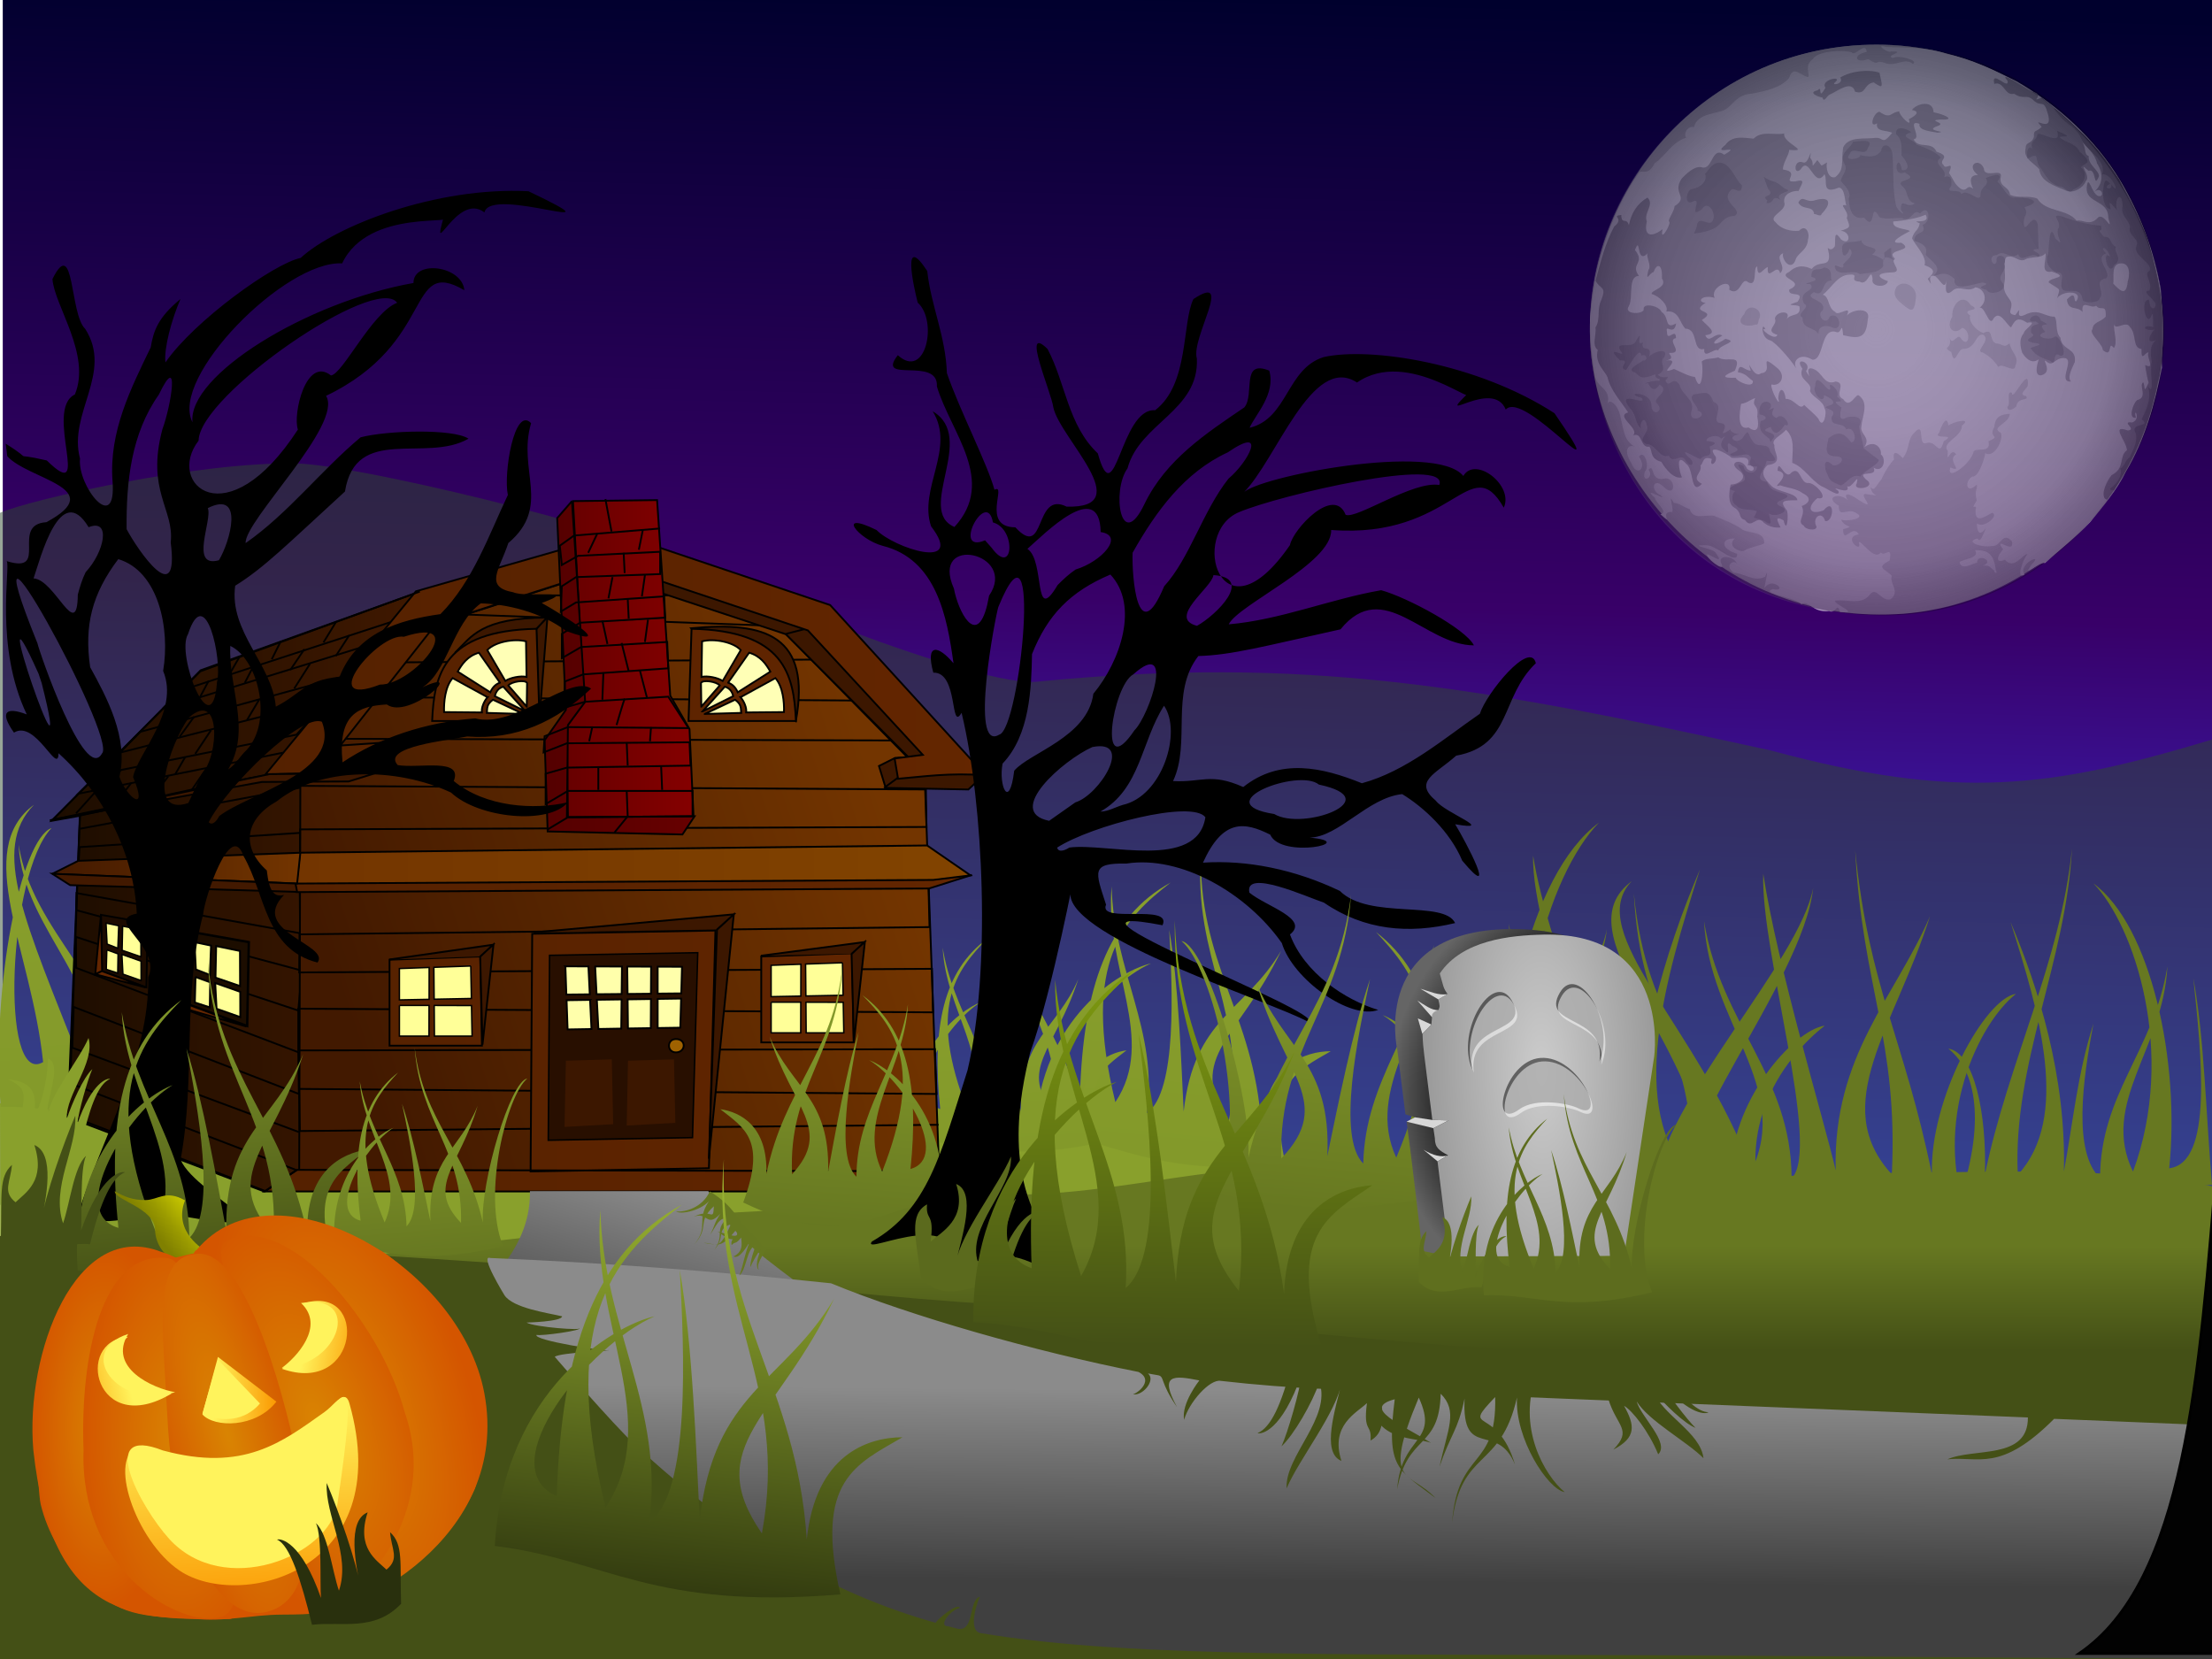 <?xml version="1.0"?><svg width="800" height="600" xmlns="http://www.w3.org/2000/svg" xmlns:xlink="http://www.w3.org/1999/xlink">
 <title>Halloween Haunted House</title>
 <defs>
  <linearGradient id="linearGradient6131">
   <stop stop-color="#445016" offset="0" id="stop6133"/>
   <stop stop-color="#86a40e" offset="1" id="stop6135"/>
  </linearGradient>
  <linearGradient id="linearGradient18627">
   <stop stop-color="#2e360e" id="stop18629" offset="0"/>
   <stop stop-color="#a1bc34" id="stop18631" offset="1"/>
  </linearGradient>
  <linearGradient id="linearGradient18485">
   <stop stop-color="#445016" offset="0" id="stop18487"/>
   <stop stop-color="#89a02c" offset="1" id="stop18489"/>
  </linearGradient>
  <linearGradient id="linearGradient18397">
   <stop stop-color="#677821" id="stop18399" offset="0"/>
   <stop stop-color="#89a02c" id="stop18401" offset="1"/>
  </linearGradient>
  <linearGradient id="linearGradient18315">
   <stop stop-color="#83992a" offset="0" id="stop18317"/>
   <stop stop-color="#89a02c" offset="1" id="stop18319"/>
  </linearGradient>
  <linearGradient id="linearGradient18269">
   <stop stop-color="#667721" id="stop18271" offset="0"/>
   <stop stop-color="#89a02c" id="stop18273" offset="1"/>
  </linearGradient>
  <linearGradient id="linearGradient5421">
   <stop stop-color="#8e8e8e" id="stop5423" offset="0"/>
   <stop stop-color="#5c5c5c" id="stop5425" offset="1"/>
  </linearGradient>
  <linearGradient id="linearGradient5411">
   <stop stop-color="#8b8b8b" id="stop5413" offset="0"/>
   <stop stop-color="#404040" id="stop5415" offset="1"/>
  </linearGradient>
  <linearGradient id="linearGradient5392">
   <stop stop-color="#542100" id="stop5394" offset="0"/>
   <stop stop-color="#642600" id="stop5396" offset="1"/>
  </linearGradient>
  <linearGradient id="linearGradient5384">
   <stop stop-color="#540000" id="stop5386" offset="0"/>
   <stop stop-color="#670000" id="stop5388" offset="1"/>
  </linearGradient>
  <linearGradient id="linearGradient5376">
   <stop stop-color="#670000" id="stop5378" offset="0"/>
   <stop stop-color="#850000" id="stop5380" offset="1"/>
  </linearGradient>
  <linearGradient id="linearGradient5368">
   <stop stop-color="#421900" id="stop5370" offset="0"/>
   <stop stop-color="#733500" id="stop5372" offset="1"/>
  </linearGradient>
  <linearGradient id="linearGradient5360">
   <stop stop-color="#733500" id="stop5362" offset="0"/>
   <stop stop-color="#824400" id="stop5364" offset="1"/>
  </linearGradient>
  <linearGradient id="linearGradient5352">
   <stop stop-color="#1c0d00" id="stop5354" offset="0"/>
   <stop stop-color="#421900" id="stop5356" offset="1"/>
  </linearGradient>
  <linearGradient id="linearGradient5344">
   <stop stop-color="#421900" id="stop5346" offset="0"/>
   <stop stop-color="#733500" id="stop5348" offset="1"/>
  </linearGradient>
  <linearGradient id="linearGradient3211">
   <stop stop-color="#00002d" id="stop3213" offset="0"/>
   <stop stop-color="#380068" offset="0.5" id="stop3219"/>
   <stop stop-color="#3d3dff" id="stop3215" offset="1"/>
  </linearGradient>
  <linearGradient y2="1" x2="0.459" y1="0" x1="0.502" id="linearGradient3217" xlink:href="#linearGradient3211"/>
  <linearGradient id="linearGradient3237-0">
   <stop stop-color="#89a02c" id="stop3239-2" offset="0"/>
   <stop stop-color="#89a02c" offset="0.5" id="stop3263-9"/>
   <stop stop-color="#677821" id="stop3241-4" offset="1"/>
  </linearGradient>
  <linearGradient xlink:href="#linearGradient3253-7-5" id="linearGradient3205-3" x1="0.697" y1="0" x2="0.696" y2="0.398"/>
  <linearGradient id="linearGradient3253-7-5">
   <stop stop-color="#677821" id="stop3255-6-1" offset="0"/>
   <stop stop-color="#677821" offset="0.5" id="stop3261-1-7"/>
   <stop stop-color="#445016" id="stop3257-3-4" offset="1"/>
  </linearGradient>
  <linearGradient xlink:href="#linearGradient3265-4-1" id="linearGradient3246-3" x1="0.478" y1="0.342" x2="0.476" y2="2.019"/>
  <linearGradient id="linearGradient3265-4-1">
   <stop stop-color="#445016" id="stop3267-2-4" offset="0"/>
   <stop stop-color="#445016" offset="0.5" id="stop3273-9-6"/>
   <stop stop-color="#242a0b" id="stop3269-6-9" offset="1"/>
  </linearGradient>
  <linearGradient xlink:href="#linearGradient3237-0" id="linearGradient3300" x1="0.196" y1="0" x2="0.198" y2="0.653"/>
  <linearGradient y2="0.223" x2="0.863" y1="0.5" x1="-0.001" id="linearGradient5350" xlink:href="#linearGradient5344"/>
  <linearGradient y2="0.5" x2="0.994" y1="0.5" x1="-0.002" id="linearGradient5358" xlink:href="#linearGradient5352"/>
  <linearGradient y2="0.5" x2="1.001" y1="0.5" x1="-0.001" id="linearGradient5366" xlink:href="#linearGradient5360"/>
  <linearGradient y2="0.5" x2="1.004" y1="0.5" x1="-0.004" id="linearGradient5374" xlink:href="#linearGradient5368"/>
  <linearGradient y2="0.5" x2="1.007" y1="0.5" x1="-0.007" id="linearGradient5382" xlink:href="#linearGradient5376"/>
  <linearGradient y2="0.5" x2="1.006" y1="0.5" x1="-0.006" id="linearGradient5390" xlink:href="#linearGradient5384"/>
  <linearGradient y2="0.5" x2="1.001" y1="0.5" x1="-0.001" id="linearGradient5398" xlink:href="#linearGradient5392"/>
  <linearGradient y2="0.807" x2="0.482" y1="0.338" x1="0.499" id="linearGradient5417" xlink:href="#linearGradient5411"/>
  <linearGradient y2="0.763" x2="0" y1="0" x1="0.677" id="linearGradient5427" xlink:href="#linearGradient5421"/>
  <filter id="filter4422">
   <feGaussianBlur id="feGaussianBlur4424" stdDeviation="1.364"/>
  </filter>
  <linearGradient y2="0" x2="0.568" y1="0.913" x1="0.511" id="linearGradient18275" xlink:href="#linearGradient18269"/>
  <linearGradient xlink:href="#linearGradient18315" id="linearGradient18294" x1="0.489" y1="0.962" x2="0.432" y2="0"/>
  <linearGradient id="linearGradient18315-4">
   <stop stop-color="#83992a" offset="0" id="stop18317-3"/>
   <stop stop-color="#89a02c" offset="1" id="stop18319-7"/>
  </linearGradient>
  <linearGradient xlink:href="#linearGradient18315-4" id="linearGradient18338" x1="0.46" y1="0.947" x2="0.544" y2="-0.002"/>
  <linearGradient xlink:href="#linearGradient18397" id="linearGradient18376" x1="0.523" y1="0.963" x2="0.601" y2="0"/>
  <linearGradient xlink:href="#linearGradient18485" id="linearGradient18464" x1="0.5" y1="0.983" x2="0.432" y2="0"/>
  <linearGradient id="linearGradient18397-0">
   <stop stop-color="#677821" id="stop18399-4" offset="0"/>
   <stop stop-color="#89a02c" id="stop18401-9" offset="1"/>
  </linearGradient>
  <linearGradient xlink:href="#linearGradient18397-0" id="linearGradient18530" x1="0.477" y1="0.963" x2="0.399" y2="0"/>
  <linearGradient xlink:href="#linearGradient18627" id="linearGradient18606" x1="0.447" y1="1" x2="0.544" y2="-0.002"/>
  <linearGradient id="linearGradient18315-6">
   <stop stop-color="#83992a" offset="0" id="stop18317-34"/>
   <stop stop-color="#89a02c" offset="1" id="stop18319-1"/>
  </linearGradient>
  <linearGradient xlink:href="#linearGradient18315-6" id="linearGradient18650" x1="0.49" y1="0.962" x2="0.434" y2="0"/>
  <linearGradient xlink:href="#linearGradient3726" id="linearGradient3732" x1="0.5" y1="0.163" x2="0.547" y2="1"/>
  <linearGradient y2="0.335" x2="-0.165" y1="0.176" x1="0.5" id="linearGradient3703" xlink:href="#linearGradient3678-9"/>
  <linearGradient id="linearGradient3678-9">
   <stop stop-color="#fff35c" offset="0" id="stop3680-6"/>
   <stop stop-color="#fb9902" offset="1" id="stop3682-7"/>
  </linearGradient>
  <linearGradient xlink:href="#linearGradient3678" id="linearGradient3684" x1="0.322" y1="0.209" x2="1" y2="0.348"/>
  <linearGradient xlink:href="#linearGradient3668" id="linearGradient3674" x1="0.148" y1="0.516" x2="1" y2="0.516"/>
  <radialGradient xlink:href="#linearGradient3652" id="radialGradient3658" cx="59.798" cy="69.354" fx="59.798" fy="69.354" r="38.202" gradientTransform="matrix(0.328,0.983,-0.922,0.308,104.076,-9.747)" gradientUnits="userSpaceOnUse"/>
  <linearGradient xlink:href="#linearGradient4026" id="linearGradient4032" x1="0.352" y1="0.5" x2="0.778" y2="0.227"/>
  <radialGradient r="22.312" fy="188.828" fx="131.006" cy="188.828" cx="131.006" gradientTransform="matrix(-1.588,0.488,1.052,3.427,205.247,-532.471)" gradientUnits="userSpaceOnUse" id="radialGradient3968-2" xlink:href="#linearGradient3895-0-2"/>
  <linearGradient id="linearGradient3895-0-2">
   <stop stop-color="#d98402" offset="0" id="stop3897-1-4"/>
   <stop stop-color="#d45500" offset="1" id="stop3903-8-6"/>
  </linearGradient>
  <radialGradient r="22.312" fy="188.694" fx="125.651" cy="188.694" cx="125.651" gradientTransform="matrix(-1.367,0.477,1.034,2.963,162.37,-436.926)" gradientUnits="userSpaceOnUse" id="radialGradient3968" xlink:href="#linearGradient3895-0-7"/>
  <linearGradient id="linearGradient3895-0-7">
   <stop stop-color="#d98402" offset="0" id="stop3897-1-8"/>
   <stop stop-color="#d45500" offset="1" id="stop3903-8-7"/>
  </linearGradient>
  <radialGradient r="22.312" fy="188.197" fx="122.274" cy="188.197" cx="122.274" gradientTransform="matrix(1.006,-0.282,1.033,3.685,-159.04,-473.88)" gradientUnits="userSpaceOnUse" id="radialGradient3924" xlink:href="#linearGradient4016"/>
  <radialGradient r="22.312" fy="189.019" fx="126.616" cy="189.019" cx="126.616" gradientTransform="matrix(1.398,-0.012,0.028,3.097,-37.97,-397.323)" gradientUnits="userSpaceOnUse" id="radialGradient3870" xlink:href="#linearGradient3895"/>
  <radialGradient xlink:href="#linearGradient3841" id="radialGradient3831" cx="118.228" cy="187.612" fx="118.228" fy="187.612" r="22.312" gradientTransform="matrix(1,0.005,-0.012,2.487,4.837,-284.089)" gradientUnits="userSpaceOnUse"/>
  <linearGradient id="linearGradient3841">
   <stop stop-color="#d98402" id="stop3843" offset="0"/>
   <stop stop-color="#d45500" id="stop3849" offset="1"/>
  </linearGradient>
  <linearGradient id="linearGradient3895">
   <stop stop-color="#d98402" offset="0" id="stop3897"/>
   <stop stop-color="#d45500" offset="1" id="stop3903"/>
  </linearGradient>
  <linearGradient id="linearGradient4016">
   <stop stop-color="#d98402" id="stop4018" offset="0"/>
   <stop stop-color="#d45500" id="stop4024" offset="1"/>
  </linearGradient>
  <linearGradient id="linearGradient4026">
   <stop stop-color="#808000" offset="0" id="stop4028"/>
   <stop stop-color="#9b9b00" id="stop4034" offset="0.468"/>
   <stop stop-color="#c2c200" offset="1" id="stop4030"/>
  </linearGradient>
  <linearGradient id="linearGradient3652">
   <stop stop-color="#ffff98" offset="0" id="stop3654"/>
   <stop stop-color="#ffff7a" id="stop3662" offset="0.866"/>
   <stop stop-color="#fff35c" offset="1" id="stop3656"/>
  </linearGradient>
  <linearGradient id="linearGradient3668">
   <stop stop-color="#fff35c" offset="0" id="stop3670"/>
   <stop stop-color="#fb9902" offset="1" id="stop3672"/>
  </linearGradient>
  <linearGradient id="linearGradient3678">
   <stop stop-color="#fff35c" offset="0" id="stop3680"/>
   <stop stop-color="#fb9902" offset="1" id="stop3682"/>
  </linearGradient>
  <linearGradient id="linearGradient3726">
   <stop stop-color="#fff35c" offset="0" id="stop3728"/>
   <stop stop-color="#fb9902" offset="1" id="stop3730"/>
  </linearGradient>
  <filter id="filter5554">
   <feGaussianBlur stdDeviation="1.308" id="feGaussianBlur5556"/>
  </filter>
  <filter id="filter5550">
   <feGaussianBlur stdDeviation="1.227" id="feGaussianBlur5552"/>
  </filter>
  <filter id="filter5546">
   <feGaussianBlur stdDeviation="1.45" id="feGaussianBlur5548"/>
  </filter>
  <radialGradient xlink:href="#linearGradient3863-3" id="radialGradient3869-8" cx="145.999" cy="145.151" fx="145.999" fy="145.151" r="146.001" gradientTransform="matrix(1,0,0,0.994,0,0.845)" gradientUnits="userSpaceOnUse"/>
  <radialGradient r="146.001" fy="166.908" fx="140.454" cy="166.908" cx="140.454" gradientTransform="matrix(1.418,-0.192,0.189,1.398,-84.744,-61.269)" gradientUnits="userSpaceOnUse" id="radialGradient3762-0" xlink:href="#linearGradient3821-1"/>
  <linearGradient id="linearGradient3821-1">
   <stop stop-color="#ffffff" stop-opacity="0.8" id="stop3823-1" offset="0"/>
   <stop stop-color="#ffffff" stop-opacity="0.502" offset="0.574" id="stop3829-5"/>
   <stop stop-color="#000000" stop-opacity="0" id="stop3827-9" offset="1"/>
  </linearGradient>
  <linearGradient id="linearGradient3863-3">
   <stop stop-color="#ffffff" stop-opacity="0" offset="0" id="stop3865-8"/>
   <stop stop-color="#373737" stop-opacity="0.161" id="stop3873-5" offset="0.479"/>
   <stop stop-color="#000000" stop-opacity="0.4" offset="1" id="stop3867-6"/>
  </linearGradient>
  <radialGradient xlink:href="#linearGradient4219-1" id="radialGradient4225-5" cx="125.084" cy="114.565" fx="125.084" fy="114.565" r="86.843" gradientTransform="matrix(1,-0.014,0.035,2.421,-3.916,-168.327)" gradientUnits="userSpaceOnUse"/>
  <radialGradient xlink:href="#linearGradient4187-8" id="radialGradient4193-2" cx="145.441" cy="53.28" fx="145.441" fy="53.28" r="87.932" gradientTransform="matrix(1.705,-0.017,0.019,1.823,-88.29,31.61)" gradientUnits="userSpaceOnUse"/>
  <linearGradient id="linearGradient4187-8">
   <stop stop-color="#000000" offset="0" id="stop4189-3"/>
   <stop stop-color="#000000" id="stop4211-9" offset="0.58"/>
   <stop stop-color="#656565" offset="1" id="stop4191-4"/>
  </linearGradient>
  <linearGradient id="linearGradient4219-1">
   <stop stop-color="#cccccc" offset="0" id="stop4221-9"/>
   <stop stop-color="#9a9a9a" offset="1" id="stop4223-3"/>
  </linearGradient>
  <linearGradient xlink:href="#linearGradient6131" id="linearGradient6110" x1="0.478" y1="0.937" x2="0.487" y2="-0.001"/>
 </defs>
 <g>
  <title>Layer 1</title>
  <g display="inline" id="layer1">
   <rect fill="url(#linearGradient3217)" fill-rule="nonzero" stroke="#3f3748" stroke-width="0" stroke-miterlimit="4" stroke-dashoffset="0" y="-1" x="1" height="435" width="800" id="rect2419"/>
  </g>
  <g display="inline" id="layer4">
   <path opacity="0.7" fill="#2e492e" filter="url(#filter4422)" id="path3017" d="m0,185.476c10.82,-4.79 71.637,-18.557 107.143,-17.857c22.308,0.439 114.147,23.145 132.143,32.143c20.212,10.106 115.339,49.943 136.905,46.667c95.45,-9.228 157.393,1.545 264.286,25c67.372,18.206 101.022,13.671 159.524,-3.952c0,78.251 0,113.989 0,177.762c-42.096,0 -112.037,-10.383 -153.571,0c-51.746,12.936 -122.406,17.207 -176.19,9.524c-53.533,-7.648 -230.271,-33.206 -286.905,-19.048c-47.391,11.848 -102.582,2.381 -150,2.381c-3.276,0 -33.333,-1.968 -33.333,-2.381c0,-58.61 0,-185.519 0,-250.238z"/>
   <path fill="url(#linearGradient3300)" fill-rule="evenodd" stroke="#000000" stroke-width="0" stroke-miterlimit="4" id="path3234" d="m0,399c50.434,5.384 100.455,-1.664 151,2c45.169,5.055 91.154,-1.675 136.118,5.01c27.628,2.47 55.046,3.993 82.882,2.99c24.618,-0.244 48.59,5.608 73,8c26.11,1.678 48.604,18.437 74.999,18c94.493,12.645 187.744,23.241 282.001,39c3.276,32.132 1.935,87.844 0,126c-192.541,1.397 -618.259,1.315 -800,0c-0.277,-59.038 0.246,-139.576 0,-201z"/>
   <path fill="url(#linearGradient3205-3)" fill-rule="evenodd" stroke="#000000" stroke-width="0" stroke-miterlimit="4" id="path3231" d="m800,429c-46.155,-8.761 -94.911,-3.664 -142,-5c-48.526,6.661 -96.52,6.978 -145.5,5c-47.492,-16.889 -93.643,1.832 -141.5,3c-49.877,7.573 -101.106,2.285 -151,12c-46.225,6.061 -93.445,8.942 -138.499,19.096c-36.97,15.793 -82.663,-2.049 -81.501,58.904c-0.646,36.035 -2.371,46.125 0,78c251.764,3.514 547.806,2.11 800,0c-0.289,-57.985 2.089,-108.681 0,-171z"/>
   <path fill="url(#linearGradient3246-3)" fill-rule="evenodd" stroke="#000000" stroke-width="0" stroke-miterlimit="4" id="path3225" d="m0,447c59.562,3.06 119.197,5.556 178.651,9.769c74.633,3.189 148.752,15.41 223.409,16.815c98.994,14.411 199.286,16.549 298.503,28.398c30.102,4.779 69.67,14.458 99.437,21.018c0.262,31.349 1.346,47.132 0,77c-258.032,-0.556 -541.85,1.147 -800,0c0.03,-50.584 -0.175,-102.066 0,-153z"/>
   <path fill="#677821" id="path4451" d="m800,428.476c-2.188,-25.036 -2.715,-52.84 -6.761,-74.781c2.892,27.856 7.29,66.909 -8.715,68.828c4.013,-38.199 -6.485,-87.647 -27.413,-103.023c14.743,15.053 30.212,61.32 14.317,104.214c-12.025,-24.719 10.975,-44.195 12.441,-74.204c-4.919,30.556 -24.32,46.029 -24.345,76.585c-9.853,-9.372 -6.34,-35.34 -2.381,-55.952c-5.871,18.432 -7.377,35.773 -10.714,53.571c0.897,-34.129 -9.136,-66.442 -19.323,-90.338c10.545,33.144 21.679,70.811 2.657,91.529c-1.929,-39.956 17.521,-77.337 19.586,-117.959c-4.043,40.662 -23.364,77.977 -31.491,117.959c0.734,-22.225 -3.956,-44.351 -13.233,-45.648c11.174,8.754 13.384,29.938 2.519,58.744l92.857,-9.524z"/>
   <path fill="#677821" id="path4451-9" d="m526.037,430.257c2.665,-30.494 50.182,-67.527 55.109,-94.251c-3.523,33.928 -55.754,84.663 -36.259,87.001c-4.888,-46.527 7.898,-106.755 33.389,-125.483c-17.957,18.335 -36.798,74.688 -17.439,126.934c14.647,-30.108 -13.367,-53.829 -15.153,-90.382c5.992,37.217 29.622,56.065 29.653,93.282c10.869,-10.786 -21.838,-89.543 -20.854,-117.875c5.239,33.922 32.322,95.797 36.804,114.975c-1.093,-41.569 11.127,-80.927 23.536,-110.033c-12.844,40.37 -26.405,86.249 -3.236,111.483c2.349,-48.667 -18.173,-53.341 -20.689,-102.819c4.924,49.527 25.29,54.121 35.189,102.819c-0.894,-27.071 22.554,-53.387 33.854,-54.967c-13.61,10.663 -34.039,35.831 -20.804,70.917l-113.101,-11.6z"/>
   <path fill="#677821" id="path4451-9-4" d="m598.656,429.067c2.665,-30.494 52.186,-81.273 57.113,-107.997c-3.523,33.928 -57.758,98.41 -38.263,100.747c-4.888,-46.527 -52.813,-84.417 -27.323,-103.146c-17.958,18.335 23.913,52.351 43.273,104.596c14.647,-30.108 -15.372,-53.543 -17.157,-90.095c5.992,37.217 31.627,55.778 31.658,92.995c10.869,-10.786 -11.242,-81.811 -10.258,-110.143c5.238,33.922 21.726,88.065 26.208,107.243c-1.093,-41.569 21.723,-62.885 34.132,-91.991c-12.844,40.37 -37.001,68.207 -13.832,93.441c2.349,-48.667 -10.727,-67.659 -13.243,-117.138c4.924,49.527 17.845,68.44 27.743,117.138c-0.894,-27.071 19.118,-63.696 30.418,-65.277c-13.611,10.663 -30.602,46.141 -17.368,81.227l-113.101,-11.6z"/>
  </g>
  <g display="inline" opacity="0.6" id="layer2">
   <g display="inline" transform="matrix(0.71,0,0,0.71,575.007,16.147) " id="g3559">
    <g display="inline" id="layer1-7">
     <g display="inline" id="g2885">
      <path fill="#bebebe" d="m0,146c-0.361,-76.812 62.175,-146 146,-146c87.825,0 146.539,78.271 146,146c-0.573,71.965 -59.348,140.297 -136.009,144.112c-92.792,4.618 -155.653,-73.322 -155.991,-144.112z" id="path2893"/>
      <path fill="#f1f1f1" filter="url(#filter5546)" d="m121.851,288.517c-8.706,1.02 -10.158,-5.813 -14.104,-3.483c-2.856,-3.476 -21.526,-5.484 -14.582,-7.718c8.112,1.892 -0.35,-6.965 -4.339,-0.317c0.114,-1.048 2.759,-12.387 0.424,-5.95c-5.765,2.839 -10.344,-1.773 -16.005,-2.05c-5.387,-4.136 0.857,-7.218 1.723,-4.158c-0.995,-4.931 -11.132,-5.365 -7.69,0.036c1.465,4.145 -9.066,-3.948 -7.426,-5.287c2.988,0.915 9.043,5.786 3.95,-1.136c-3.032,-2.388 -14.272,-3.504 -4.265,-3.455c4.976,0.1 15.822,10.744 15.464,4.309c-8.745,-2.43 -8.233,-8.063 -1.289,-7.679c-4.145,4.067 2.918,7.005 4.652,6.227c3.757,-2.196 9.264,-2.802 10.451,-3.855c0.202,-6.037 -6.816,-4.965 -10.887,-6.795c-3.518,-2.769 -9.909,-5.252 -14.684,-7.208c-4.321,-0.757 -10.769,2.32 -12.343,-3.39c-4.578,-1.577 -4.561,-2.824 -8.181,-3.218c-3.799,-7.179 1.346,6.281 -1.517,4.608c-6.018,0.34 2.083,7.767 -5.285,1.194c4.452,-1.044 -2.494,-5.794 -2.826,-8.419c-7.703,-6.697 8.493,3.111 2.586,-1.448c-5.161,-2.429 -3.214,-9.088 1.596,-4.328c7.09,7.08 6.462,-5.637 0.373,-3.92c-7.085,1.583 -4.587,-8.119 -7.777,-4.556c3.157,3.897 -3.784,7.451 -1.856,0.961c2.539,-2.107 0.006,-11.536 -3.012,-7.665c4.33,6.26 -1.224,10.622 -3.927,3.207c-4.641,-7.222 -0.911,-10.223 2.687,-7.634c-5.786,-3.304 -6.149,-6.47 -7.967,-14.796c-1.337,-7.932 -6.156,-10.399 -6.841,-7.596c2.041,-8.529 -5.756,-7.618 -6.553,-15.296c-1.332,-8.711 -2.439,-17.801 -2.356,-26.648c1.901,-26.946 9.58,-53.729 25.117,-76.053c1.819,-1.226 4.423,2.023 7.899,-4.637c5.641,-3.743 8.779,-10.839 16.021,-12.941c-1.445,-1.654 0.303,-6.161 3.92,-5.404c1.949,-7.451 12.11,-6.617 16,-9.02c3.646,-1.951 6.011,-7.715 13.228,-7.985c8.493,-1.548 15.193,-3.385 19.273,-8.016c1.992,-7.167 6.519,-0.542 9.728,-0.533c0.818,-1.864 -2.064,-6.086 2.357,-9.102c2.085,-3.96 14.612,-4.987 19.811,-3.449c1.6,2.445 7.109,-5.942 7.603,-0.157c-7.145,1.128 -6.226,6.135 0.765,3.624c6.671,4.172 2.429,-0.391 9.374,2.246c4.989,1.359 9.339,-3.145 13.371,0.181c3.331,-1.632 -6.922,-4.797 -10.21,-3.004c-4.609,-1.278 7.903,-3.489 -0.903,-3.368c-1.655,1.209 -8.57,-4.228 -2.62,-2.254c10.526,0.391 21.171,-0.044 31.223,3.634c12.438,2.494 23.924,8.187 35.203,13.758c21.326,12.354 40.062,29.393 52.895,50.515c10.169,17.009 17.337,35.867 20.661,55.432c1.471,13.192 0.239,26.673 0.646,39.979c-3.602,18.425 -8.655,36.744 -18.33,52.967c-4.669,9.454 -11.643,17.642 -18.266,25.757c-7.116,7.601 -15.257,13.964 -22.997,20.82c-3.078,-0.74 -12.474,8.617 -6.811,0.724c6.79,-6.462 -7.46,-0.135 -3.564,5.104c-4.866,3.227 -0.604,-8.303 1.484,-10.322c-2.461,-0.309 -6.779,8.358 -11.522,2.805c-4.749,2.239 -4.292,-1.655 -0.957,-5.224c-5.158,-7.724 5.932,3.162 4.558,-4.061c-4.924,-5.612 -5.631,2.997 -10.253,2.293c-5.151,1.087 -14.277,-2.275 -7.279,-3.805c1.363,2.863 3.106,-2.712 4.345,-5.559c-3.673,5.532 -4.84,0.965 -4.622,-2.118c3.482,2.886 11.539,-4.194 7.686,-5.423c-5.504,3.127 -8.505,4.773 -8.496,-1.288c1.324,-4.406 -3.359,1.504 0.643,-4.94c-1.334,-5.921 0.559,-5.111 0.094,-8.231c-5.492,5.578 -6.479,-1.662 -2.341,-4c3.903,0.646 7.358,-13.604 6.507,-12.008c4.516,3.132 9.824,-7.116 7.951,-10.349c-5.496,-2.688 4.4,-4.499 4.644,-9.6c-4.66,0.328 -7.432,1.364 -7.883,6.731c-3.39,5.835 4.031,4.198 -2.996,7.279c1.554,6.455 -6.289,2.928 -7.543,5.258c-1.239,6.109 -14.291,15.745 -11.867,8.05c7.454,2.988 -2.357,-3.856 2.979,-6.644c-3.065,-4.526 -4.886,6.578 -4.254,-1.717c-3.667,-4.305 7.37,-7.188 7.181,-12.927c5.567,-4.226 -4.383,-2.067 -6.887,-0.073c-0.816,-6.17 -3.756,0.518 -4.609,3.5c-4.185,4.097 9.582,0.159 2.248,4.5c-2.412,8.736 -3.597,-0.909 -8.998,0.961c-4.465,1.576 -0.2,-11.801 -6.124,-5.136c-3.664,3.521 -1.98,8.067 -5.723,12.809c-1.51,-1.61 -5.497,-5.443 -4.493,0.671c-1.731,1.714 -4.427,5.656 -6.295,9.909c-3.296,4.145 -3.87,6.549 -5.59,4.106c0.282,5.403 7.428,4.633 -1.397,3.79c-7.054,-2.011 6.342,9.843 -4.626,2.891c-5.807,-4.215 -7.958,-3.467 -5.678,0c-4.394,-4.084 -12.247,-1.541 -4.548,2.851c-0.178,5.919 3.513,2.085 7.251,2.96c9.325,3.659 -4.51,5.381 -6.026,4.059c1.671,4.591 7.959,2.943 1,4.95c-0.018,8.145 4.706,-3.055 8.007,2.666c-8.864,1.229 2.084,10.422 -0.023,4.032c1.299,-1.275 7.763,9.732 11.243,5.11c1.692,2.665 6.053,-4.165 4.424,4.165c-7.337,3.737 -2.226,4.187 1.166,7.798c-1.595,3.617 4.593,7.951 -0.724,11.962c-5.196,1.196 -7.085,-7.466 -10.989,-1.838c-4.372,4.856 -11.517,1.609 -17.245,2.504c-0.997,1.828 13.571,7.002 2.514,5.779c-1.588,-5.577 -1.859,1.222 -5.524,-0.481l0,-0zm95.32,-104.172c0.697,-5.26 6.927,-2.512 5.009,-5.345c-4.106,-0.598 -0.34,-3.026 0.82,-5.118c1.27,-11.68 -8.203,9.021 -8,3.433c-3.284,-1.302 -0.246,5.804 -2.349,7.217c0.218,2.978 3.376,0.833 4.521,-0.187zm-0.494,-20.72c2.321,-4.754 -2.044,-6.602 -2.914,-11.529c-3.177,2.807 -2.983,0.257 -7.052,0.047c-3.613,-1.749 -0.867,-8.084 -6.384,-5.226c-5.367,-2.282 -7.475,-7.107 -6.61,-8.917c-5.547,-4.048 6.862,-1.768 0.284,-5.298c-4.138,-6.676 -9.977,-0.042 -9.372,5.827c-3.818,6.158 1.263,9.764 5.022,5.677c5.09,1.654 3.213,11.414 -0.842,5.144c-1.512,-2.476 -4.271,4.458 -5.594,-0.054c1.599,6.026 -4.337,4.211 0.885,7.326c1.693,7.864 3.089,-1.262 5.809,-1.622c6.918,0.115 6.283,-7.994 10.427,-7.264c4.472,2.977 -4.93,8.645 -0.182,9.074c1.628,0.957 4.96,2.834 7.897,7.384c1.839,-2.538 8.528,3.561 8.625,-0.569zm-130.415,-23.893c2.452,-5.043 -5.822,-8.816 -7.621,-2.485c-5.007,5.228 0.975,6.89 5.801,5.319c1.623,0.491 1.171,-2.029 1.819,-2.834zm79.725,-10.232c1.343,-5.758 -5.967,-10.37 -9.76,-6.135c-2.927,4.947 1.659,7.561 2.777,8.736c4.611,3.802 6.19,4.809 6.983,-2.602zm40.013,138.5c-2.756,-2.285 -2.381,-2.857 -5.956,-2.56c6.734,-2.278 -2.878,-6.669 -2.821,-1.535c-2.206,0.218 -7.87,4.259 -8.941,-0.253c1.48,-1.717 10.554,-1.814 7.89,-6.182c6.932,-0.017 9.667,2.122 10.623,10.535c1.343,1.444 -1.034,1.287 -0.796,-0.006l0,0z" id="path2891"/>
      <path fill="#8e8e8e" filter="url(#filter5554)" d="m108.919,244.983c-3.992,-2.129 1.419,-5.256 -1.031,-9.956c2.685,-0.878 6.238,-3.696 0.557,-6.522c-3.345,-2.499 -7.67,-2.647 -11.564,-4.044c-5.725,2.053 7.102,-5.507 -1.289,-7.483c0.438,-7.256 3.669,5.511 7.041,0.99c4.561,-3.575 4.445,5.426 8.374,5.32c3.78,-0.559 11.66,9.022 4.883,7.713c-5.921,4.995 -3.788,8.903 3.146,6.215c5.957,-7.126 5.276,6.326 0.771,5.445c-1.457,-5.585 -6.912,-1.871 -4.387,2.816c0.205,2.469 -5.742,1.678 -6.501,-0.493zm-20.194,-1.342c-3.771,-4.734 -6.33,3.692 -9.726,-1.521c-3.724,-0.916 -1.276,-3.811 -5.456,-6.3c-3.654,-1.992 -2.517,-8.998 -1.816,-11.74c4.093,0.01 9.103,-3.651 4.353,-7.048c-6.659,-4.371 1.616,-7.099 3.919,-1.009c3.703,3.143 5.286,-1.862 0.368,-1.767c2.029,-5.826 -4.732,-3.228 -8.181,-3.804c-3.016,-2.88 -13.601,-7.576 -8.046,-0.454c0.776,3.275 -3.586,5.618 -2.013,1.069c-4.934,-1.828 -4.008,1.862 -5.807,3.324c1.213,3.791 -5.39,6.155 0.734,9.327c-5.993,6.255 -3.866,-7.387 -8.034,-10.196c-5.669,-6.463 -3.38,4.58 -2.122,6.914c-4.198,1.003 -8.417,-4.319 -10.517,-7.911c-6.012,-1.772 -4.291,-5.245 -6.054,-7.727c-5.025,0.694 -3.233,-7.544 -8.353,-5.797c3.708,-3.366 -9.391,-9.785 -2.48,-11.664c-3.744,-5.721 -9.149,-11.529 -10.493,-17.836c-1.377,-3.467 -6.719,-7.1 -5,-13.996c-3.224,-2.359 -0.594,-7.752 -1.124,-11.512c2.612,-4.067 0.596,-9.017 2.84,-13.719c3.02,-7.565 -0.511,-5.392 -2.848,-10.068c2.519,-9.398 4.912,-18.906 9.482,-27.541c5.665,-4.5 -2.068,-5.216 3.65,-5.92c0.078,5.381 2.68,0.853 3.856,5.285c1.229,-6.458 4.319,-11.113 9.494,-14.155c3.695,3.803 -2.103,7.586 -0.35,12.206c-1.686,7.237 2.084,8.511 8,3.92c-1.525,7.33 4.145,-2.08 3.514,-3.682c-1.355,-0.767 2.289,-4.834 2.656,-8.093c7.492,-4.74 -1.602,-6.431 3.636,-14.08c2.301,-2.365 6.448,-6.451 9.998,-5.718c5.893,1.977 5.052,-11.121 11.644,-6.351c9.944,-5.941 -7.107,1.065 0.557,-5.034c3.659,-4.96 9.237,-3.612 14.417,-3.162c3.928,-4.191 10.435,-1.627 15.578,-2.636c-1.123,4.875 14.152,9.492 2.527,8.355c0.003,2.474 -3.381,6.869 -3.18,10.016c9.38,1.217 -0.964,6.575 6.006,6.083c6.231,-1.572 3.378,1.146 1.959,4.829c-2.496,-0.282 -8.043,1.218 -7.315,5.722c1.624,4.49 -8.696,6.976 -4.416,10.22c2.85,3.564 7.696,4.737 11.927,4.329c3.669,-3.808 5.711,1.678 4.538,4.52c-0.161,5.028 -4.7,6.667 -6.045,9.588c-2.156,7.341 -7.617,0.619 -6.573,-2.676c-5.022,2.21 2.291,6.66 -1.535,10.213c-1.296,-5.96 -6.922,5.139 -6.284,-3.152c-2.49,0.811 -5.248,6.421 -5.353,-0.292c-2.419,0.266 0.393,10.711 -4.613,8.042c-3.617,-3.401 -3.926,7.687 -9.642,3.791c1.364,-6.501 -10.25,-1.132 -7.435,4.154c-6.661,-1.923 -9.339,2.124 -4.658,2.526c-8.907,5.572 6.95,3.374 -1.906,8.73c2.714,3.071 9.047,6.956 1.762,7.779c2.176,4.841 4.71,-1.984 8.737,0.135c-6.94,4.114 -4.441,5.903 1.499,1.699c7.389,1.558 -2.798,2.778 -3.648,5.901c-2.002,-1.469 -7.595,4.999 -7.096,-0.758c-6.391,1.632 -2.76,-10.201 -9.557,-10.305c-2.992,-2.652 -3.15,-9.596 -9.78,-8.754c1.384,-3.158 -3.863,-8.03 -7.476,-8.936c-0.441,-2.007 8.447,-3.227 5.222,-7.951c0.469,-7.328 -2.618,-8.014 -4.163,-3.245c-2.217,0.407 -4.255,5.959 -2.715,-1.052c1.874,-1.998 -1.594,-7.291 -0.253,-8.578c-6.214,6.392 -3.475,-9.786 -6.592,-1.528c5.569,6.649 -2.642,6.92 2.06,13.152c-5.905,0.104 -2.766,11.079 -5.135,15.294c-3.206,4.772 8.259,4.288 7.492,1.523c-0.114,-3.293 7.981,-1.585 9.146,1.554c4.118,2.466 1.287,9.307 7.433,5.804c-1.098,6.828 -5.728,-0.171 -4.668,4.291c-0.062,5.759 4.565,-2.641 4.582,3.206c-5.026,0.957 3.902,7.446 -2.457,7.539c-3.378,-0.276 3.63,2.83 -2.893,3.926c9.883,-1.531 -5.59,8.133 4.323,4.268c3.135,1.271 7.597,3.875 10.677,4.037c3.211,9.945 4.566,-3.254 3.455,-7.836c1.888,-1.822 5.239,-1.154 8.407,-2.118c4.258,3.044 12.596,-2.545 8.453,6.829c-7.931,3.169 -4.992,3.812 0.501,3.538c0.357,1.989 9.29,5.786 8.685,1.597c-2.227,-1.33 -3.392,-3.82 -7.6,-4.372c0.625,-5.722 3.555,-0.511 6.537,-0.884c-2.448,-8.481 1.326,4.834 5.313,1.331c6.924,-0.488 -2.109,-11.137 7.662,-3.032c5.534,3.94 2.335,10.131 -2.469,8.793c-0.65,2.389 5.182,13.044 3.496,7c0.574,-6.797 3.409,-4.316 3.754,0.341c4.691,-0.149 7.107,6.331 9.431,3.049c0.842,0.939 5.173,4.496 7.274,7.063c2.398,6.179 4.718,-3.47 3.111,-5.228c-0.692,-4.268 -6.498,-5.72 -7.441,-9.051c1.796,-4.227 -6.495,-5.317 -3.833,-11.192c-4.782,-6.6 5.47,-3.28 1.87,1.238c4.268,6.992 -1.856,-2.848 3.323,-1.282c5.339,1.783 5.626,8.898 11.81,6.56c5.753,0.928 -1.179,6.87 3.799,9.001c3.56,5.614 6.485,-3.72 8.132,-1.75c5.153,3.935 1.436,10.492 1.113,15.772c-0.766,4.072 4.935,5.169 1.562,10.378c5.643,-4.189 8.983,1.136 8.339,3.669c3.234,2.556 1.04,9.783 -3.66,6.838c2.428,5.316 -9.374,0.777 -3.96,5.922c6.499,4.406 -7.324,6.28 -4.669,2.144c1.575,-6.399 -2.801,3.345 -4.893,1.241c2.473,5.552 -10.175,-1.299 -4.402,2.542c1.148,3.822 -6.289,-1.572 -8.564,-2.382c-5.56,-3.134 -8.968,-9.748 -14.97,-11.967c-0.056,-5.787 1.643,-12.343 -3.164,-16.832c-2.747,3.196 -7.965,5.004 -5.935,7.854c-0.492,3.749 5.097,9.15 -3.499,10.151c-4.137,3.71 -1.595,7.004 1.663,10.253c2.939,3.607 13.171,3.585 13.575,7.646c-7.804,0.006 -9.172,0.296 -5.275,5.404c0.843,2.95 -0.154,11.844 -1.748,4.868c-6.795,-3.966 -0.377,4.716 -1.786,3.601c-3.142,0.233 -5.607,-0.422 -8.169,-2.304zm-3.473,-54.377c0.961,-6.349 -3.225,-4.344 -1.019,-9.265c-3.143,1.195 -4.224,2.526 -7.225,2.987c-0.657,3.674 -2.407,13.77 3.783,12.013c4.647,3.327 5.553,-0.062 4.484,-5.438l-0.023,-0.298l0,0zm177.001,41.892c-1.914,-2.889 1.121,-8.875 3.482,-11.874c7.094,-3.563 3.494,-9.498 7.828,-12.684c-0.179,-4.647 -8.732,-13.411 0.402,-10.067c5.063,-0.385 -3.942,-4.825 2.263,-4.056c4.986,-1.817 0.274,-8.693 1.889,-2.477c-4.123,0.89 -1.505,-7.418 0.715,-8.969c5.637,-1.24 0.432,-7.915 3.109,-9.031c1.003,2.645 -0.054,6.185 2.666,0.165c-1.092,-3.573 -1.974,-10.037 -1.644,-8.916c5.189,2.498 0.332,-4.203 1.577,-6.415c-1.577,-0.622 -3.851,5.493 -3.541,-1.823c-4.762,-0.407 -2.46,-7.613 -5.811,-11.026c-1.975,-3.992 -7.747,2.207 -8.175,-1.742c-0.386,3.916 1.993,9.245 -0.081,12.299c-3.5,-4.433 -0.259,5.5 -5.655,1.072c-0.047,-3.214 -7.363,-8.502 -5.278,-10.614c0.36,-3.908 3.714,-3.282 6.738,-6.397c0.453,-7.13 -2.569,-2.517 -4.876,-5.635c-2.622,1.984 -7.839,-3.727 -6.862,3.203c-3.056,-3.424 -7.257,-0.134 -8.025,-6.32c5.156,-5.478 3.096,1.529 4.784,0.843c3.971,-5.697 -7.458,-5.514 -9.759,-1.448c1.463,-5.773 2.381,-3.582 -4.355,-8.172c0.308,-2.738 11.657,-2.155 1.653,-5.45c-6.015,1.072 -2.849,-5.155 -3.139,-9.328c-2.435,2.47 -5.308,1.564 -9.612,2.69c-4.08,2.77 -5.724,-2.2 -10.327,-0.82c-1.967,2.328 -0.319,8.388 -0.906,12.141c-1.307,5.887 1.163,7.112 3.166,10.603c1.29,3.662 -2.792,6.121 2.221,6.891c4.845,-6.924 -1.501,2.955 5.029,-0.244c6.969,-3.4 9.837,1.089 14.967,1.031c1.756,1.928 0.093,7.819 3.002,10.677c0.648,6.773 8.293,4.855 7.301,12.451c-1.549,3.427 -4.035,8.077 -1.84,9.879c-7.219,0.6 1.986,-11.244 -3.303,-11.929c-5.361,-0.454 -5.727,5.186 -9.667,1.414c-2.007,-0.908 3.891,5.616 -2.215,7.348c-3.966,0.572 -2.003,-6.119 -1.34,-8.125c-3.067,2.157 -5.798,0.659 -8.425,-3.367c-1.323,-4.287 -1.376,-7.346 0.79,-9.951c-0.005,-1.906 8.079,-6.469 1.753,-5.336c-5.059,-3.21 -6.153,-1.382 -8.185,2.352c-2.107,-0.804 -5.641,-9.226 -8.915,-4.552c-2.411,5.424 -4.589,-7.873 -7.653,-5.075c5.07,-3.181 3.547,-10.152 -1.656,-10.759c-3.673,2.797 -7.97,-1.068 -11.226,1.389c-5.278,4.917 -3.682,-3.304 -3.145,-6.504c-1.041,7.606 -2.759,2.232 -5.946,-0.5c-6.006,-2.123 0.408,8.454 -3.919,1.294c3.175,-2.937 4.502,-4.677 -1.67,-7c1.599,-4.093 -5.311,-10.844 -6.325,-13.681c1.069,-4.053 3.327,-3.785 3.888,-7.614c-5.899,-2.368 6.228,1.03 3,-4.372c-3.592,1.692 -10.677,3.049 -16.451,3.437c-0.809,4.048 6.964,3.534 8.451,4.916c-2.183,1.138 -12.84,6.597 -4.32,5.928c7.458,4.714 -9.059,2.966 -3.242,8.119c-3.044,1.631 4.762,6.998 -1.747,6.986c-8.591,0.353 -7.148,2.581 -1.87,4.506c-0.846,3.506 -8.871,2.99 -7.821,-1.128c-0.863,-6.949 -2.267,4.115 -6.669,1.298c-5.877,-0.329 0.469,-3.915 -4.935,-3.529c-6.307,0.029 -9.198,6.79 -13.783,10.21c3.687,1.045 2.25,6.628 6.392,8.784c1.191,2.597 8.804,-4.205 5.877,1.846c2.84,-3.306 12.509,-4.517 10.669,1.968c-0.801,9.636 -4.248,10.023 -12.551,8.032c-0.77,-7.746 -0.703,-0.75 -3.22,-1.519c-8.587,-3.082 -6.232,14.449 -12.487,14.011c-6.059,-3.827 -10.532,0.478 -8.124,4.508c-3.118,-4.872 -10.63,-13.461 -13.32,-14.366c-5.135,-1.168 -4.309,-10.357 -2.475,-5.624c-3.931,-1.209 4.983,6.438 6.123,2.827c-6.899,-2.167 0.384,-4.885 -1.267,-8.273c0.489,-3.887 9.106,-4.639 5.833,0.437c2.416,-3.524 7.549,-1.025 6.699,-6.581c-1.304,-1.347 -8.876,0.078 -0.995,-2.419c4.293,-6.164 -5.127,-1.964 -4.19,-6.242c9.258,-4.252 -7.167,-5.839 0.014,-9.035c4.118,-3.848 7.997,-3.02 11.41,-1.479c3.864,-4.909 9.393,-0.191 8.789,-7.44c-1.453,-7.082 -0.144,0.409 2.984,-4.106c0.475,-2.689 -0.808,-9.396 3.132,-3.504c4.748,3.683 5.484,-3.896 -0.122,-4.381c4.917,-1.615 5.026,-1.546 3.017,-6.533c1.784,-3.056 -4.874,-7.538 -0.167,-6.389c-0.822,-1.484 -0.565,-9.087 -3.862,-9.045c-9.3,3.835 -5.36,-3.877 -7.273,-6.846c-5.168,7.911 -7.69,-10.035 -12.082,-2.512c-3.736,3.691 -3.753,-5.437 1.205,-3.488c2.97,1.295 4.636,-9.806 3.558,-2.306c2.862,2.693 -0.657,6.611 3.687,1.106c2.971,3.558 1.009,3.261 4.949,1.2c-0.723,2.435 0.382,8.587 4.176,7.505c4.883,-4.072 2.85,-7.261 4.025,-15.214c2.922,-5.805 10.926,-4.011 16.424,-4.809c4.399,-0.357 3.136,4.044 8.559,-2.538c-2.606,-1.491 -8.68,-0.333 -7.695,-4.891c-4.413,2.922 -1.942,-5.444 1.177,-5.878c6.028,4.099 5.351,0.278 10.101,-0.174c-0.201,1.808 6.948,9.07 4.851,3.966c2.575,-1.26 6.629,-3.75 1.635,-4.673c2.068,-3.238 10.873,-5.448 11.006,1.165c4.479,0.723 12.557,4.145 3.434,3.681c-7.413,0.466 3.91,1.627 -1.494,3.356c-7.466,2.634 6.647,2.644 0.083,3.371c-2.596,-0.659 -10.112,-0.979 -9.178,-4.526c-6.949,-2.575 1.536,7.435 -3.017,7.837c2.383,5.215 9.147,0.635 11.657,6.32c8.272,2.759 0.349,4.181 3.647,6.874c0.92,2.854 5.576,-3.09 2.731,4.011c2.322,3.291 2.585,5.453 5.69,7.812c3.6,2.445 3.255,-2.596 6.582,0.261c-1.583,-3.671 -2.194,-7.036 2.476,-7.066c-6.452,-4.835 0.503,-9.337 2.996,-3.367c0.197,5.526 10.1,-0.754 8.558,4.695c-0.651,5.013 4.176,4.211 4.817,8.744c4.069,2.056 9.909,0.082 13.913,2.039c4.254,6.85 14.86,4.957 19.972,11.133c3.409,-0.601 6.799,2.964 10.753,-1.426c3.235,-3.295 7.944,8.736 5.377,0.04c0.098,-9.752 -12.188,-6.942 -10.91,-16.202c0.81,-6.047 2.427,3.711 5.706,5.024c3.759,1.094 1.913,-5.695 -2.29,-1.802c5.025,-4.294 5.017,-9.594 1.756,-14.814c-1.109,-5.072 -5.312,-8.207 -8.537,-11.955c3.509,3.067 1.484,7.491 4.282,8.207c-0.417,4.702 5.694,7.384 5.159,10.557c-2.848,6.543 -1.053,-4.513 -5.237,-3.008c-6.335,-5.64 1.57,2.711 -1.361,5.223c-1.406,3.522 -6.102,6.327 -9.816,4.982c-5.779,-2.511 -13.189,-4.41 -13.911,-10.982c-2.887,-3.347 -8.429,-5.546 -6.912,-10.795c-0.073,-3.461 2.912,-1.706 4.184,-5.684c-0.122,-4.021 0.861,-2.12 3.988,-5.088c-6.174,-6.582 5.967,4.034 3.219,-6.322c-2.414,-8.853 -3.122,-2.826 -7.921,-7.69c-3.519,-2.801 -4.416,0.385 -9.404,-2.901c-4.746,1.385 -5.192,-6.665 -10.066,-5c-1.799,-7.837 7.516,3.565 6.81,-1.525c-5.583,-6.315 9.509,4.108 12.452,5.425c7.363,1.509 -2.034,5.951 4.938,3.086c11.795,9.282 22.96,19.685 32.367,31.342c8.052,11.447 15.116,23.532 19.839,36.768c5.959,16.072 9.194,33.287 9.697,50.377c-0.379,11.799 -1.337,23.552 -4.722,34.929c-4.231,18.63 -12.719,36.085 -23.956,51.478l-0.633,-0.391l-0.537,-0.332l0,0zm11.701,-110.454c1.184,-3.662 1.298,-9.918 -4.008,-9.244c-4.461,0.568 -2.855,6.87 -3.36,10.256c2.834,2.899 6.626,7.387 7.368,-1.012zm-159.704,-34.365c-0.601,-4.692 -5.67,-1.684 -8.091,-5.851c2.389,-4.441 3.723,0.53 8.785,-1.294c7.474,-2.092 8.325,1.682 3.13,6.95c-0.48,1.923 -2.867,-0.077 -3.824,0.195zm4.254,-59.331c-2.865,-0.616 -7.501,-2.681 -2.504,-3.752c2.776,-3.201 -0.259,5.896 4,-1.245c-2.857,-4.193 8.702,-6.323 5.184,-3.106c-3.237,2.389 4.689,1.171 2.314,-2.11c5.42,-3.496 14.979,-4.298 20.013,-2.501c1.272,6.447 2.662,8.907 -2.928,4.939c-5.364,0.816 -3.639,6.465 -9.482,4.767c-1.723,-6.433 -9.355,-0.009 -13.098,1.529c-1.177,0.479 -2.817,4.336 -3.497,1.478z" id="path2889"/>
      <path fill="#666666" filter="url(#filter5550)" d="m88.636,242.494c-6.964,-2.537 -5.242,-0.088 -3.636,-4.78c-3.4,-1.592 -8.059,0.101 -10.547,-3.147c-3.416,-1.699 -1.551,-8.335 0.395,-6.954c-7.561,-1.507 -0.53,-3.315 3.122,-5.054c4.215,-2.304 -7.286,-11.157 0.291,-7.94c0.282,4.319 6.773,4.644 6.95,0.249c-7.09,0.564 -1.548,-5.627 -3.52,-4.789c-0.97,-3.164 -6.574,0.579 -9.978,-0.966c-2.028,-1.205 8.203,-1.826 0.723,-4.796c-4.869,-4.839 0.611,7.038 -3.901,2.123c-5.247,-3.362 4.27,-9.716 -1.704,-5.671c-1.354,-2.589 -7.843,-1.184 -7.39,1.135c4.072,0.27 6.148,1.155 1.559,2.798c1.638,6.851 -2.282,3.092 -4.728,6.476c-2.62,-0.851 -11.414,-6.743 -6.299,-1.28c4.562,3.163 1.523,6.559 -1.256,1.852c-2.013,-4.054 -6.337,2.129 -8.542,-2.359c-4.764,1.622 -6.487,-6.021 -11.502,-6.004c-4.991,-2.193 1.993,-5.709 0.327,-9.435c-1.16,-6.676 -4.863,0.663 -2.35,2.04c-4.078,-2.894 -2.435,-6.861 -6.099,-10.614c-8.072,-10.466 9.536,-0.484 5.767,-5.512c-10.153,-2.57 4.414,-3.803 4.996,3.513c-0.076,6.774 7.172,3.408 2.743,-0.695c-2.561,-2.612 7.43,-6.247 1.38,-9.485c-3.399,5.376 -5.709,-0.614 -5.674,-0.757c-5.28,0.756 3.978,-1.817 5.564,-1.163c1.378,-1.759 -2.071,-0.191 -2.016,-3.391c-6.359,2.668 -7.591,1.852 -10.218,-0.889c-5.444,-1.346 2.774,-4.948 3.906,-6.078c3.054,0.084 1.916,-3.741 -0.735,-2.542c-0.736,-5.47 -6.572,6.002 -7.857,7.331c-4.919,-1.047 3.249,-5.181 -3.123,-4.879c-7.549,-7.834 1.304,-2.273 1.215,-3.597c-5.719,-7.445 5.656,-1.449 7.004,-6.494c4.499,-7.109 -0.833,3.822 3.496,0.843c-1.32,5.95 5.157,0.235 3.117,7.495c1.025,-2.138 10.732,-5.637 7.637,0.309c-3.107,2.73 2.641,5.928 -3.174,8.733c3.2,3.26 7.152,-1.109 3.906,3.022c1.761,4.467 3.715,-2.931 7.154,2.112c1.283,5.195 7.375,7.355 6.361,12.578c-3.106,8.622 10.14,2.998 2.781,0.529c0.919,-1.891 -4.931,-5.657 -2.079,-8.122c6.772,-1.142 7.961,-2.051 10.208,3.717c6.241,2.027 -1.766,10.071 3.41,10.791c6.78,0.358 -3.597,8.963 5.24,3.251c0.316,2.474 5.906,2.515 4.666,2.493c-7.244,0.839 -1.946,5.564 1.363,2.091c3.891,-5.739 2.319,-2.397 5.339,1.342c1.905,4.016 8.334,0.174 8.871,5.324c2.729,3.594 4.579,5.488 -1.759,4.75c-0.656,4.557 -7.354,9.749 0.127,10.732c2.102,4.863 5.021,4.7 8.817,5.968c6.552,2.758 -8.994,3.504 -1.553,6.604c5.691,2.517 -3.446,5.755 -6.184,3.527c0.03,2.48 2.995,7.643 -2.609,3.663zm176.364,-16.387c2.904,-1.995 6.631,-6.36 5.14,-10.185c2.356,-1.08 2.768,-4.858 4.86,-5.624c1.092,-3.209 3.976,-6.607 3.133,-12.144c-3.884,-5.948 8.603,-3.122 2.908,-7.246c2.568,-5.442 5.501,-11.478 2.898,-17.407c4.291,7.502 0.829,-9.236 2.254,-11.702c-0.682,-4.83 -1.223,-8.34 2.226,-11.361c-6.944,3.034 -1.399,-5.382 -0.621,-5.38c-5.861,1.405 -7.211,-2.964 -0.736,-1.188c-0.293,1.658 0.206,-10.048 -1.1,-5.701c-2.37,6.35 -6.04,-8.583 -1.189,-8.259c0.933,8.531 5.527,2.463 2.227,0.591c0.121,-0.836 -6.414,-5.249 -2,-5.202c1.921,-4.381 -3.359,-8.425 0.066,-10.088c2.05,-3.832 -8.556,-7.605 -6.689,-12.576c1.944,-3.946 -4.808,-5.427 -3.209,-9.834c-0.683,-3.888 -5.081,-5.735 -3.775,-10.739c-0.481,-8.49 -4.603,-3.224 -2.858,2.319c-5.527,-6.464 -3.415,-3.141 -3.3,-0.38c-3.699,-1.102 -3.971,-6.592 -3.878,-10.154c0.769,-2.951 0.425,-6.688 3.656,-3.017c-4.714,2.336 1.762,3.902 0.475,0.231c5.407,7.366 0.41,-6.23 -4.667,-4.92c2.824,-6.968 -7.586,-11.952 -10.429,-18.06c-2.795,-6.545 -7.005,-6.656 -11.086,-11.737c-9.285,-10.65 6.167,3.557 9.649,7.161c8.334,7.125 14.453,16.383 20.72,25.253c5.325,11.901 13.017,22.888 15.875,35.743c3.393,12.961 6.756,26.147 5.833,39.643c0.023,9.298 0.673,18.66 -2.13,27.667c-3.472,19.705 -11.729,38.341 -22.397,55.189c-0.662,0.031 -1.842,0.111 -1.855,-0.893l0,0zm-139.841,-2.682c-3.598,-1.447 -3.47,-3.469 -4.807,-5.901c-0.917,-2.56 -1.345,-7.759 3.366,-3.317c3.556,0.91 7.926,-4.557 1.072,-4.542c-5.876,-0.283 -4.003,-5.027 -3.264,-9.118c5.798,-4.667 8.48,-1.785 11.635,2.07c3.35,-0.062 1.534,-8.799 -2.553,-6.616c-1.754,-4.268 -8.099,-0.71 -7.491,-6.337c4.28,-4.881 -7.655,-4.036 -0.718,-5.947c5.317,-1.793 -4.484,-6.069 -3.054,-4.908c-0.373,5.101 -6.621,-2.034 -4.559,-4.81c0.006,-9.302 7.614,5.663 7.647,0.691c-1.53,-4.059 5.499,1.787 3.51,4.549c6.389,5.382 -5.955,-0.391 2.158,5.557c-0.081,1.171 -2.304,8.087 2.746,5.088c3.367,-0.919 9.14,-0.451 6.331,4.405c0.323,4.047 1.764,7.35 2.251,11.31c2.704,2.16 4.098,3.053 7.045,5.403c3.461,1.316 -7.19,6.191 -8.72,9c-4.627,-1.771 -6.773,3.473 -9.943,4.54c-0.884,-0.372 -1.769,-0.744 -2.653,-1.116zm-33.675,-22.604c-2.957,-2.546 -5.858,-3.743 -4.485,-9.037c4.047,-1.089 2.913,-2.803 -0.598,-3.475c-1.171,-9.79 9.134,-6.602 4.76,-2.248c6.381,-2.989 -1.945,1.991 3.889,4.134c3.427,-3.904 8.378,5.477 4.275,3.457c-2.517,3.368 -5.028,6.58 -7.23,1.098c-8.512,2.905 5.232,2.005 0.942,6.223c-1.086,1.686 -0.793,1.983 -1.554,-0.151zm143.025,-39.804c-3.298,-1.069 -7.168,-2.317 -9.699,-5.957c-2.1,-1.084 9.766,-2.324 0.836,-3.213c-7.006,-1.913 3.312,-2.822 -0.835,-4.959c-1.452,-6.213 6.797,-3.128 2.368,-5.886c-7.424,1.08 0.802,-6.89 2.501,-0.488c8.327,4.203 -3.62,-0.476 2.288,5.791c-6.832,2.419 2.063,4.664 4.599,2.641c2.289,-2.572 7.804,11.231 2.682,9.318c-3.784,-2.669 -1.456,6.415 -4.74,2.755zm-119.689,-15.338c-3.965,-2.075 -6.577,-2.137 -6.524,-6.679c-3.836,-1.742 4.624,-5.425 0.809,-6.995c-3.538,-7.08 6.415,-6.089 3.192,-10.036c-7.753,-0.044 8.255,-1.481 0.488,-3.719c0.019,-5.788 4.056,-2.568 6.372,-4.752c5.506,0.423 2.678,5.971 4.19,6.583c-5.96,-0.101 -3.338,9.08 -9.181,5.995c-6.394,3.739 7.139,3.564 4.325,9.346c-3.523,2.167 1.93,8.452 3.65,3.09c5.049,-3.085 7.013,7.52 1.689,5.726c-3.011,-1.678 -7.852,-1.307 -7.33,3.119c-0.559,-0.56 -1.119,-1.119 -1.679,-1.679zm136.179,-15.679c-0.771,-7.515 -8.223,-2.873 -10.318,-5.417c-1.963,-2.914 2.479,-8.844 -2.992,-8.583c-3.687,-1.539 -6.053,-5.286 -4.212,-9.366c0.39,-4.095 0.586,-17.331 3.563,-8.001c5.555,5.573 0.096,-1.234 1.421,-4.698c2.64,-3.669 -5.071,-8.226 2.287,-6.39c7.415,2.849 13.403,4.188 19.608,4.68c1.213,4.6 -3.257,0.103 1.467,5.644c4.382,-0.085 2.59,3.3 6.13,5.199c-1.603,2.367 3.97,6.213 -0.87,9.072c-2.958,7.405 -6.728,-8.572 -2.085,-4.021c-1.644,-5.671 -5.966,-5.682 -2.044,-1.8c-6.483,2.302 2.934,9.593 0.065,12.682c-7.047,1.358 -0.379,6.842 -3.273,10.033c-0.293,2.959 -8.469,2.609 -8.747,0.967zm-49,-5.121c-7.989,-1.798 4.579,-2.547 -2.101,-3.723c-4.834,0.835 -15.132,5.051 -14.089,-1.717c-5.21,-5.02 -8.117,-1.49 -10.714,-1.935c5.071,-4.039 -1.642,-7.437 -4.043,-10.517c1.294,-4.491 -2.17,-5.828 -5.847,-7.062c0.183,-5.716 6.574,-2.518 4.315,-8.124c4.499,-1.277 3.544,-11.321 -1.401,-5.795c-3.504,-3.023 -4.314,4.825 -9.043,2.352c-3.725,-0.409 -8.48,0.959 -11.587,-0.514c-5.325,-9.227 -1.327,8.246 -7.824,0.257c-5.75,1.031 -7.473,-3.308 -7.822,-9.711c2.117,-4.31 -4.894,-8.627 -3.956,-9.388c0.925,-3.291 3.922,-5.109 1.415,-9.037c-2.331,-5.158 4.381,-7.768 4.597,-10.469c2.823,-0.082 11.323,-2.089 7.807,2.907c-1.283,5.565 -8.089,-1.466 -9.466,3.526c-3.602,3.591 6.039,2.444 5.455,0.357c3.978,0.827 7.92,1.525 10.667,-2.138c0.344,-4.354 5.2,-3.64 5.735,1.673c0.717,8.277 0.023,16.892 1.611,24.96c0.21,3.884 6.37,7.496 2.714,3.462c-0.238,-7.163 3.178,-0.148 7.077,-3.383c-4.717,-1.239 -3.157,-6.236 -6.119,-8.541c-5.155,-4.23 9.663,-2.52 1.027,-7.251c-7.398,2.67 -3.21,-11.631 -1.458,-1.066c5.618,0.07 1.615,-5.507 -0.243,-7.671c0.281,-4.381 0.122,-8.489 -2.707,-10.671c-0.867,-6.722 10.693,-0.327 6.75,-0.739c-5.414,2.146 2.234,3.2 3.693,6.123c3.796,1.039 10.421,3.903 12.334,6.523c-4.953,3.333 3.67,5.49 1.723,9.936c4.761,-1.943 3.487,4.651 3.622,4.404c-3.871,4.52 4.585,1.024 5.104,4.271c3.301,-3.522 10.132,6.044 9.774,-0.498c0.642,-3.873 4.981,-4.091 2.627,-7.758c5.099,-2.016 9.126,-2.716 5.951,1.894c2.915,2.376 4.5,7.599 8.25,8.189c5.557,-0.722 16.778,1.475 5.565,4.801c2.242,3.985 -0.397,3.508 -0.393,7.901c0.287,7.321 4.633,-6.584 7.137,0.687c0.149,4.204 0.298,8.407 0.447,12.611c-7.223,0.518 3.076,2.271 -0.264,4.056c-3.555,-3.088 -8.456,3.681 -10.116,-1.342c-4.079,3.1 -7.154,-2.629 -10.786,0.415c-6.016,0.208 -0.991,7.811 -0.214,2.998c-0.804,-4.307 6.112,-2.89 3.795,1.504c1.632,4.263 -4.389,5.961 -0.801,9.707c3.034,3.868 -6.039,7.099 -8.199,3.542zm-64.543,-7.948c-2.885,-2.701 -8.514,1.014 -12.002,-1.953c-3.119,-6.158 4.87,1.788 3.545,-3.136c1.723,-1.892 6.356,-5.124 3.298,-7.841c-1.239,3.553 -4.02,5.913 -3.798,-0.988c0.389,-3.492 6.934,-1.902 9.748,-3.393c0.592,4.996 11.352,2.358 5.507,7.382c5.46,0.969 6.924,5.715 6.11,-0.975c5.219,-4.439 3.076,-2.284 3.836,2.177c4.74,5.362 -5.704,-5.557 -4.273,4.688c-3.005,3.943 -8.13,3.127 -11.971,4.041zm-83.041,-24.07c0.47,-7.522 7.379,1.776 8.553,-4.361c0.799,-3.673 -3.08,-9.344 -5.932,-4.681c-7.291,5.463 0.15,-5.647 -4.037,-4.179c-5.121,3.173 -4.043,-5.034 -1.409,-6.001c3.711,-0.412 8.81,-3.681 7.03,-7.835c1.004,-0.565 2.959,-5.083 6.535,-5.611c6.262,-0.876 8.357,7.89 12.252,11.432c0.168,5.934 -4.373,0.366 -5.601,2.566c-6.005,5.868 7,9.872 1.835,13.097c-4.76,-0.091 -6.249,3.183 -8.143,4.712c-2.172,2.42 -7.682,3.699 -12.497,4.222c0.471,-1.12 0.942,-2.241 1.413,-3.361zm35.984,-13.463c-3.801,-3.353 3.712,-1.365 0.897,-5.398c-0.716,0.12 -3.33,-8.682 -2.62,-6.583c5.401,3.548 4.285,0.578 10.557,5.926c6.017,1.751 -6.341,1.674 -2.006,5.843c-5.072,-3.328 -2.943,2.24 -7.315,1.481l0.252,-0.656l0.235,-0.613l0,0zm150.194,-6.898c-7.081,-1.16 -8.653,-6.86 -11.833,-10.653c-2.173,-4.051 0.55,-7.122 -5.762,-3.847c-1.151,-4.69 1.307,-7.508 2.88,-4.19c-2.746,-4.66 1.843,-4.793 2.12,-8.179c2.033,-1.403 12.515,6.441 10,-1.715c9.429,4.014 2.972,2.268 1.199,3.182c2.589,2.766 8.081,2.87 10.188,7.337c6.808,6.046 3.813,5.307 0.69,7.953c4.379,3.772 0.965,9.87 -3.856,11.362c-1.652,2.615 -3.973,-0.463 -5.626,-1.25z" id="path2887"/>
     </g>
    </g>
    <g display="inline" id="layer5-7">
     <path fill="url(#radialGradient3869-8)" d="m0,146c-0.361,-76.812 62.175,-146 146,-146c90,0 146.042,72.825 146.544,146c0.516,75.219 -61.815,142.899 -138.728,144.656c-97.167,2.219 -153.478,-73.866 -153.816,-144.656z" id="path2893-0"/>
    </g>
    <g display="inline" id="layer3-6">
     <path opacity="0.6" fill="url(#radialGradient3762-0)" d="m0,146c-1.411,-76.799 62.175,-146 146,-146c87.825,0 146.042,77.175 146,146c-0.045,73.046 -58.054,140.564 -136.009,144.112c-99.796,4.542 -154.653,-71.322 -155.991,-144.112z" id="path2893-1"/>
    </g>
   </g>
  </g>
  <g display="inline" id="layer5">
   <path fill="url(#linearGradient18650)" id="path4451-5-2-7" d="m0.255,400.277c-3.508,-43.57 7.334,-96.768 18.379,-100.8c-15.717,16.33 -18.799,94.033 -3.036,84.632c-4.284,-40.778 -25.636,-76.648 -3.296,-93.063c-15.741,16.065 -3.413,41.847 17.275,94.333c12.837,-26.388 -21.288,-47.857 -22.853,-79.892c5.251,32.618 35.534,49.815 35.562,82.434c10.518,-10.005 3.16,-49.384 -1.067,-71.388c6.267,19.676 11.483,49.846 15.046,68.846c-0.958,-36.433 18.08,-41.226 28.955,-66.736c-11.257,35.382 -31.47,45.89 -11.164,68.007c2.059,-42.654 -22.59,-59.241 -24.795,-102.605c4.316,43.407 28.827,59.925 37.503,102.605c-0.783,-23.726 12.828,-30.69 22.732,-32.075c-11.929,9.345 -22.893,15.304 -11.294,46.055c-51.838,11.526 -66.352,-0.75 -97.948,-0.353z"/>
   <path fill="url(#linearGradient18338)" id="path4451-5-2-1" d="m374.337,408.7c2.262,-40.798 31.209,-57.915 41.949,-60.252c-17.321,7.484 -43.272,39.461 -25.693,47.218c1.19,-38.31 10.05,-64.118 32.818,-76.495c-16.611,12.888 -32.553,28.211 -20.032,79.44c15.228,-22.816 -3.948,-48.193 -1.345,-78.062c0.738,30.875 16.895,51.809 12.794,82.024c11.008,-7.936 9.173,-45.34 8.042,-66.254c3.315,19.017 4.331,47.62 5.227,65.669c3.721,-33.865 21.96,-35.896 35.26,-58.148c-14.901,31.347 -34.952,38.523 -18.942,61.575c7.303,-39.245 -13.429,-57.726 -9.986,-98.169c-1.494,40.75 19.12,59.148 21.756,99.776c2.276,-22.074 15.763,-26.803 25.111,-26.833c-12.23,7.147 -23.139,11.279 -16.286,41.227c-49.47,4.118 -61.36,-9.087 -90.675,-12.717z"/>
   <path fill="url(#linearGradient18294)" id="path4451-5-2" d="m329.027,412.665c-2.517,-31.259 17.717,-47.281 25.642,-50.174c-12.394,7.49 -28.807,34.501 -14.634,38.574c-3.073,-29.256 0.984,-49.8 17.012,-61.577c-11.293,11.526 -21.824,24.833 -6.982,62.488c9.21,-18.932 -8.007,-36.237 -9.13,-59.221c3.768,23.402 18.228,37.643 18.247,61.044c7.546,-7.178 2.267,-35.43 -0.765,-51.217c4.496,14.117 8.239,35.762 10.795,49.393c-0.687,-26.138 12.971,-29.577 20.774,-47.879c-8.076,25.384 -22.578,32.923 -8.009,48.791c1.477,-30.601 -16.207,-42.502 -17.789,-73.613c3.096,31.142 20.682,42.992 26.906,73.613c-0.562,-17.022 9.203,-22.018 16.309,-23.012c-8.558,6.705 -16.424,10.98 -8.103,33.041c-37.191,8.269 -47.604,-0.538 -70.272,-0.253z"/>
   <g transform="matrix(0.656,0,0,0.656,22.127,160.203) " id="g4240">
    <path fill="url(#linearGradient5358)" stroke="#000000" stroke-width="1px" id="path3148" d="m201.428,80.665l-124.514,44.648l-82.106,83.011l15.486,-2.787l-5.936,148.166l-10.542,14.263l118.043,44.669c99.915,-22.158 60.662,-218.092 89.569,-331.969z"/>
    <path fill="none" stroke="#000000" stroke-width="1px" id="path3144" d="m131.028,379.905l-124.915,-46.506l0.799,-22.479l124.152,47.984l-0.345,-23l-122.463,-46.518l-0.123,-17.091l122.586,40.609l2,-22l-124.436,-33.325l0.16,-9.429l123.275,22.134l-0.314,-37.208l-121.777,-2.129l0.529,-8.134l122.561,-7.909l0,-25l-122.821,22.875"/>
    <path fill="url(#linearGradient5350)" stroke="#000000" stroke-width="1px" id="path2952" d="m306.188,67.813l-98.883,31.844l-75.419,78.771l-0.676,230.978l353.073,-0.559l-8.263,-225.95l-76.536,-77.654l-93.296,-37.43z"/>
    <path fill="none" stroke="#000000" stroke-width="1px" id="path2836" d="m365.719,84.036l-120,0l-38,10l191.321,7l19.104,18.368l-243.424,1.632l-22,19l290,2l24,22l-330,-1l-5,26l345,2l0.323,20.671l-345.323,1.329l-0.113,22l346.269,-2.316l0.844,34.185l-347.314,4l-0.169,21l348.85,-2l0.58,24l-349.948,-2l0,23l351,-0.684l0.896,24.684l-351.46,-2.782l0.437,23.218l352.127,-3.437"/>
    <path fill="#3c1700" stroke="#000000" stroke-width="1px" id="path4169-8-8" d="m405.03,153.345c8.55,-47.038 -16.623,-55.128 -57.626,-51.195l57.626,51.195z"/>
    <path fill="#3c1700" stroke="#000000" stroke-width="1px" id="path4169-8-3" d="m217.043,115.744c9.175,-9.036 14.42,-19.316 50.692,-19.48l-5.863,6.495l1.7,50.237l4.501,-56.88l-6.096,6.39"/>
    <path fill="#3c1700" stroke="#000000" stroke-width="1px" id="path4320" d="m509.294,182.555l-9.161,8.493l-45.587,-0.894l-3.688,-12.068l8.939,-4.469l7.263,-0.446l-67.494,-67.715l-79.098,-26.14l2.682,-9.832l93.855,31.285l-17.324,4.464l17.324,-4.464l67.039,74.19l-16.983,5.363l-13.408,9.832l13.408,-9.832l42.234,2.233z"/>
    <path fill="url(#linearGradient5398)" stroke="#000000" stroke-width="1px" d="m385.965,283.114l0,47.374l50.95,0l-0.894,-49.162l-50.056,1.788zm-204.939,1.788l0,47.374l50.95,0l-0.894,-49.162l-50.056,1.788zm176.089,114.944l-98.324,1.788l0.894,-131.034l101.006,-1.788l-3.575,131.034zm-227.091,0.906l-17.877,11.918l384.358,0l0.745,0l-13.387,-11.173l-353.838,-0.745zm-1.305,-158.847l353,-2l20.363,-1.726l-23.643,7.453l-348.824,2l-0.896,-5.727zm217.135,-88.617l59.218,0c-1.104,-25.985 -6.609,-49.768 -57.542,-50.838l-1.676,50.838zm-165.759,11.762l-7.383,16.672c-13.229,-0.17 -48.497,0.519 -60.141,1.097l83.004,-101.039l111.173,-31.844l117.207,39.441l85.654,93.855c-19.853,-1.546 -35.04,0.805 -48.223,1.899l-1.899,-11.172l15.53,-2.012l-63.352,-68.603l-106.034,-35.531l-98.883,31.844l-52.852,67.151l26.199,-1.757zm83.637,-11.762l-59.218,0c1.104,-25.985 6.609,-49.768 57.542,-50.838l1.676,50.838z" id="path3250-52"/>
    <g id="g2988">
     <path fill="#ffffb6" stroke="#000000" stroke-width="1px" d="m254.757,149.398l-20.077,-0.579c0.306,-2.568 -0.357,-4.519 3.352,-7.263l16.725,7.842z" id="path2938"/>
     <path fill="#ffffb6" stroke="#000000" stroke-width="1px" d="m255.978,147.985l-16.893,-8.398c0.595,-2.568 1.981,-4.444 4.634,-5.213l12.26,13.611z" id="path2940"/>
     <path fill="#ffffb6" stroke="#000000" stroke-width="1px" d="m256.654,145.379l-10.136,-11.68c1.729,-2.169 9.427,-3.344 10.329,-1.351l-0.193,13.032z" id="path2942"/>
     <path fill="#ffffb6" stroke="#000000" stroke-width="1px" d="m244.877,131.189l-9.943,-16.99c4.018,-4.459 14.744,-6.547 21.334,-4.827l0.29,19.596c-3.266,-0.726 -8.924,0.394 -11.68,2.22z" id="path2944"/>
     <path fill="#ffffb6" stroke="#000000" stroke-width="1px" d="m241.884,132.154c-2.443,0.846 -4.147,2.67 -5.309,5.309l-17.955,-11.391c2.256,-4.041 5.403,-8.647 11.68,-10.426l11.584,16.507z" id="path2946"/>
     <path fill="#ffffb6" stroke="#000000" stroke-width="1px" d="m235.031,140.166c-1.933,2.259 -3.472,5.882 -3.089,8.398l-20.851,-0.193c-0.188,-5.454 0.58,-14.039 4.73,-18.727l19.21,10.522z" id="path2948"/>
    </g>
    <path fill="url(#linearGradient5382)" stroke="#000000" stroke-width="1px" id="path2928" d="m348.646,206.36l-69.274,0l-0.559,-50.279l9.497,-12.849l-6.145,-111.173l46.369,-0.559l7.263,107.821l10.615,18.436l2.235,48.603z"/>
    <path fill="url(#linearGradient5390)" stroke="#000000" stroke-width="1px" id="path2930" d="m281.607,32.059l-8.145,9.374l4.793,105.709l-11.732,16.76l1.676,50.279l74.302,1.676l6.704,-10.056l-70.391,0.559l0.559,-50.838l9.497,-12.849l-7.263,-110.615z"/>
    <path fill="#ffffb6" stroke="#000000" stroke-width="1px" id="path2938-8" d="m354.827,149.398l20.077,-0.579c-0.306,-2.568 0.357,-4.519 -3.352,-7.263l-16.725,7.842z"/>
    <path fill="#ffffb6" stroke="#000000" stroke-width="1px" id="path2940-5" d="m353.605,147.985l16.893,-8.398c-0.595,-2.568 -1.981,-4.444 -4.634,-5.213l-12.26,13.611z"/>
    <path fill="#ffffb6" stroke="#000000" stroke-width="1px" id="path2942-6" d="m352.93,145.379l10.136,-11.68c-1.729,-2.169 -9.427,-3.344 -10.329,-1.351l0.193,13.032z"/>
    <path fill="#ffffb6" stroke="#000000" stroke-width="1px" id="path2944-1" d="m364.707,131.189l9.943,-16.99c-4.018,-4.459 -14.744,-6.547 -21.334,-4.827l-0.29,19.596c3.266,-0.726 8.925,0.394 11.68,2.22z"/>
    <path fill="#ffffb6" stroke="#000000" stroke-width="1px" id="path2946-1" d="m367.699,132.154c2.443,0.846 4.147,2.67 5.309,5.309l17.955,-11.391c-2.256,-4.041 -5.403,-8.647 -11.68,-10.426l-11.584,16.507z"/>
    <path fill="#ffffb6" stroke="#000000" stroke-width="1px" id="path2948-5" d="m374.553,140.166c1.933,2.259 3.472,5.882 3.089,8.398l20.851,-0.193c0.188,-5.454 -0.58,-14.039 -4.73,-18.727l-19.21,10.522z"/>
    <path fill="none" stroke="#000000" stroke-width="1px" id="path2896" d="m268.2,213.064l11.173,-6.704l68.715,-0.559l0,-13.966l-68.715,0l-12.29,7.263l0,-16.76l11.732,-3.352l68.156,-1.117l-0.559,-12.849l-67.598,0.559l-12.849,5.028l0.559,-8.939l12.849,-5.028l66.48,0.559l-11.173,-17.318l-45.81,2.793l-11.732,3.352l0.559,-14.525l10.056,-3.911l46.927,-3.352l-0.559,-14.525l-47.486,2.793l-10.615,6.145l0,-13.408l10.056,-6.145l46.927,-2.793l-0.559,-11.732l-48.603,3.352l-8.38,5.028l0.559,-13.966l7.821,-5.028l46.369,-1.676l0,-12.291l-45.251,2.235l-8.939,5.028l-1.117,-10.615l7.821,-5.587l47.486,-3.911"/>
    <path fill="none" stroke="#000000" stroke-width="1px" id="path2898" d="m311.775,191.835l0.559,13.966l-7.263,8.939"/>
    <path fill="none" stroke="#000000" stroke-width="1px" id="path2900" d="m296.133,191.276l0,-12.849"/>
    <path fill="none" stroke="#000000" stroke-width="1px" id="path2902" d="m331.328,191.276l-0.559,-12.849"/>
    <path fill="none" stroke="#000000" stroke-width="1px" id="path2904" d="m312.334,177.869l-0.559,-12.849"/>
    <path fill="none" stroke="#000000" stroke-width="1px" id="path2906" d="m291.105,164.461l1.676,-7.821"/>
    <path fill="none" stroke="#000000" stroke-width="1px" id="path2908" d="m324.624,164.461l0.559,-7.821"/>
    <path fill="none" stroke="#000000" stroke-width="1px" id="path2910" d="m306.188,155.522c3.911,-13.408 4.469,-14.525 4.469,-14.525"/>
    <path fill="none" stroke="#000000" stroke-width="1px" id="path2912" d="m322.948,140.438l-3.911,-15.084"/>
    <path fill="none" stroke="#000000" stroke-width="1px" id="path2914" d="m298.367,141.556l0.559,-15.084"/>
    <path fill="none" stroke="#000000" stroke-width="1px" id="path2916" d="m312.892,125.913l-3.911,-15.642"/>
    <path fill="none" stroke="#000000" stroke-width="1px" id="path2918" d="m301.16,110.83l-2.793,-12.849"/>
    <path fill="none" stroke="#000000" stroke-width="1px" id="path2920" d="m321.831,109.712l1.676,-12.291"/>
    <path fill="none" stroke="#000000" stroke-width="1px" id="path2922" d="m312.892,96.863l-0.559,-11.173"/>
    <path fill="none" stroke="#000000" stroke-width="1px" id="path2924" d="m301.719,85.69l2.235,-11.732"/>
    <path fill="none" stroke="#000000" stroke-width="1px" id="path2926" d="m320.155,84.573l1.676,-11.732"/>
    <path fill="none" stroke="#000000" stroke-width="1px" id="path2929" d="m310.658,71.723l-0.559,-11.173"/>
    <path fill="none" stroke="#000000" stroke-width="1px" id="path2931" d="m290.546,60.55l5.028,-10.615"/>
    <path fill="none" stroke="#000000" stroke-width="1px" id="path2933" d="m318.479,58.874l2.235,-11.173"/>
    <path fill="none" stroke="#000000" stroke-width="1px" id="path2935" d="m303.395,48.818l-3.352,-17.877"/>
    <path fill="url(#linearGradient5366)" stroke="#000000" stroke-width="1px" id="path2937" d="m131.719,225.905l-2,17l351,-2l20.575,-2.514l-23.895,-16.486l-345.68,4z"/>
    <path fill="none" stroke="#000000" stroke-width="1px" id="path3146" d="m197.719,81.905l-121,44l-81.4,81.746c32.283,-5.377 62.755,-15.04 119.502,-24.786l-104.391,22.555l-0.465,8.969l-5.011,138.682l124.819,47.834l-17.28,11.534l-117.54,-45.368l11,-16"/>
    <path fill="url(#linearGradient5374)" stroke="#000000" stroke-width="1px" id="path3150" d="m131.864,225.908l-122.458,4.469l-14.302,7.151l134.972,5.363l1.788,-16.983z"/>
    <path fill="#421900" stroke="#000000" stroke-width="1px" id="path3152" d="m129.182,242.891l-134.078,-5.363l9.832,6.257l125.14,3.71l-0.894,-4.604z"/>
    <path fill="#280f00" stroke="#000000" stroke-width="0.809px" id="path3154-2" d="m348.062,382.974l-79.534,1.446l0.723,-101.948l81.703,-1.446l-2.892,101.948z"/>
    <path fill="#3c1700" id="path3116-2" d="m303.566,339.827l-25.312,0.75l-0.75,36.5l26.812,-1.5l-0.75,-35.75zm34.281,0l-25.344,0.75l-0.719,35.75l26.812,-1.5l-0.75,-35z"/>
    <path fill="#a06200" stroke="#000000" stroke-width="1px" id="path3140-9" d="m338.742,328.648c-4.983,0.158 -4.842,7.444 0.272,7.342c5.516,-0.11 5.775,-7.534 -0.272,-7.342z"/>
    <path fill="#ffffab" stroke="#000000" stroke-width="1px" id="path3206" d="m277.983,288.545l0.531,15.562l12.906,-0.125l-0.75,-15.375l-12.688,-0.062zm16.406,0.062l0.781,15.312l13.812,-0.125l0.188,-15.125l-14.781,-0.062zm17.688,0.062l0.188,15.094l12.875,-0.125l0.094,-14.906l-13.156,-0.062zm16.781,0.062l0,14.844l13,-0.125l0.406,-14.656l-13.406,-0.062zm12.906,17.594l-12.906,0.188l0,16.031l12.469,-0.188l0.438,-16.031zm-16.625,0.25l-12.844,0.188l0.188,16.031l12.562,-0.188l0.094,-16.031l0,0zm-16.188,0.219l-13.625,0.188l0.844,16.094l12.594,-0.219l0.188,-16.062zm-17.375,0.25l-12.938,0.188l0.562,16.094l13.156,-0.219l-0.781,-16.062z"/>
    <path fill="#ffff98" stroke="#000000" stroke-width="0.786px" id="path3250-5" d="m225.81,288.362l-20.344,0.719l0.156,17.594l20.531,-0.406l-0.344,-17.906zm-22.938,0.812l-16.406,0.594l0,17.281l16.375,-0.312l0.031,-17.562l-0,0zm-16.406,20.906l0,16.938l16.312,0l0.031,-16.906l-16.344,-0.031l0,0zm19.188,0.031l0.125,16.906l20.75,0l-0.312,-16.844l-20.562,-0.062z"/>
    <path fill="#ffff98" stroke="#000000" stroke-width="0.786px" id="path3250-5-4" d="m430.749,286.574l-20.344,0.719l0.156,17.594l20.531,-0.406l-0.344,-17.906zm-22.938,0.812l-16.406,0.594l0,17.281l16.375,-0.312l0.031,-17.562l-0,0zm-16.406,20.906l0,16.938l16.312,0l0.031,-16.906l-16.344,-0.031l0,0zm19.188,0.031l0.125,16.906l20.75,0l-0.312,-16.844l-20.562,-0.062z"/>
    <path fill="#1c0b00" stroke="#000000" stroke-width="1px" id="path3250-9" d="m21.92,260.151l0.528,30.993l24.529,8.983l0.691,-35.423l-25.749,-4.553z"/>
    <path fill="#ffff98" stroke="#000000" stroke-width="0.786px" id="path3250-5-46" d="m43.934,268.444l-10.061,-2.072l-0.284,13.334l10.395,3.56l-0.05,-14.821zm-19.219,-3.735l0.588,11.552l5.945,2.332l0.472,-12.421l-7.005,-1.463zm0.441,14.73l-0.294,10.768l6.323,2.057l0.178,-10.59l-6.208,-2.235zm8.317,2.529l0.566,10.883l10.026,3.526l-0.019,-10.674l-10.573,-3.735z"/>
    <path fill="#1c0d00" stroke="#000000" stroke-width="1.305px" id="path3250-9-1" d="m69.832,269.242l0.69,40.459l32.02,11.726l0.903,-46.241l-33.612,-5.944z"/>
    <path fill="#ffff98" stroke="#000000" stroke-width="1.026px" id="path3250-5-46-5" d="m98.569,280.067l-13.133,-2.705l-0.371,17.406l13.57,4.647l-0.065,-19.348l-0,0zm-25.088,-4.876l0.767,15.08l7.761,3.044l0.616,-16.214l-9.144,-1.91zm0.575,19.229l-0.384,14.056l8.254,2.685l0.233,-13.824l-8.104,-2.917zm10.857,3.301l0.738,14.207l13.088,4.602l-0.025,-13.934l-13.802,-4.876l0,0z"/>
    <path fill="#642600" stroke="#000000" stroke-width="1px" id="path4145" d="m21.914,260.293l-3.129,32.698l3.669,-1.835l24.173,9.065l-27.95,-7.338l3.885,-1.835l-0.647,-30.755z"/>
    <path fill="#642600" stroke="#000000" stroke-width="1px" id="path4145-1" d="m69.376,269.297l-2.977,42.16l3.669,-1.835l32.108,12.117l-35.885,-10.39l3.885,-1.835l-0.8,-40.217z"/>
    <path fill="#3c1700" stroke="#000000" stroke-width="1px" id="path4169" d="m180.927,284.803l57.08,-8.163l-7.007,6.61l1.28,48.455l6.064,-55.212l-7.345,6.61"/>
    <path fill="#3c1700" stroke="#000000" stroke-width="1px" id="path4169-8" d="m385.782,282.71l56.976,-7.535l-7.007,6.61l1.28,48.559l6.065,-55.317l-7.345,6.61"/>
    <path fill="#3c1700" stroke="#000000" stroke-width="1px" id="path4169-8-2" d="m260.549,269.851l110.276,-9.977l-9.265,8.504l-4.482,126.221l13.748,-134.724l-9.265,8.357"/>
    <path fill="#3c1700" stroke="#000000" stroke-width="1px" id="path4318" d="m172.981,182.109l-14.526,4.516l-47.815,0.275l-116.877,21.131l121.117,-25.475l58.101,-0.447z"/>
    <path fill="none" stroke="#000000" stroke-width="1px" id="path4322" d="m181.503,98.816l-115.95,37.823l-9.611,9.921l116.26,-35.963l-13.951,17.362l-114.71,31.313l-11.161,11.471l114.4,-29.143l-17.051,19.222l-109.44,22.012l-10.851,10.541l112.85,-22.632"/>
    <path fill="none" stroke="#000000" stroke-width="1px" id="path4324" d="m19.359,191.824l-11.161,12.401"/>
    <path fill="none" stroke="#000000" stroke-width="1px" id="path4326" d="m38.58,187.484l-9.921,13.021"/>
    <path fill="none" stroke="#000000" stroke-width="1px" id="path4328" d="m59.042,183.763l-9.301,12.401"/>
    <path fill="none" stroke="#000000" stroke-width="1px" id="path4330" d="m80.124,179.423l-8.061,11.781"/>
    <path fill="none" stroke="#000000" stroke-width="1px" id="path4332" d="m97.486,175.082l-6.201,12.401"/>
    <path fill="none" stroke="#000000" stroke-width="1px" id="path4334" d="m86.945,177.563l4.96,-9.301"/>
    <path fill="none" stroke="#000000" stroke-width="1px" id="path4336" d="m68.343,173.222l-5.58,9.611"/>
    <path fill="none" stroke="#000000" stroke-width="1px" id="path4338" d="m33,180.043l-6.821,9.921"/>
    <path fill="none" stroke="#000000" stroke-width="1px" id="path4340" d="m43.851,178.183l9.301,-13.021"/>
    <path fill="none" stroke="#000000" stroke-width="1px" id="path4342" d="m82.604,158.341l-8.681,13.021"/>
    <path fill="none" stroke="#000000" stroke-width="1px" id="path4344" d="m108.027,163.922l11.781,-14.881"/>
    <path fill="none" stroke="#000000" stroke-width="1px" id="path4346" d="m102.446,152.761l6.821,-11.471"/>
    <path fill="none" stroke="#000000" stroke-width="1px" id="path4348" d="m73.303,150.9l-8.061,11.161"/>
    <path fill="none" stroke="#000000" stroke-width="1px" id="path4350" d="m59.042,154.001l6.821,-9.921"/>
    <path fill="none" stroke="#000000" stroke-width="1px" id="path4352" d="m87.565,146.56l7.441,-12.401"/>
    <path fill="none" stroke="#000000" stroke-width="1px" id="path4354" d="m128.488,135.399l8.681,-13.641"/>
    <path fill="none" stroke="#000000" stroke-width="1px" id="path4356" d="m126.318,125.168l7.751,-11.471"/>
    <path fill="none" stroke="#000000" stroke-width="1px" id="path4358" d="m151.43,117.417l7.441,-11.471"/>
    <path fill="none" stroke="#000000" stroke-width="1px" id="path4360" d="m101.206,132.299l4.65,-8.991"/>
    <path fill="none" stroke="#000000" stroke-width="1px" id="path4362" d="m76.404,140.359l4.96,-9.301"/>
    <path fill="none" stroke="#000000" stroke-width="1px" id="path4364" d="m92.525,127.958l5.891,-10.231"/>
    <path fill="none" stroke="#000000" stroke-width="1px" id="path4366" d="m116.087,119.278l4.96,-9.921"/>
    <path fill="none" stroke="#000000" stroke-width="1px" id="path4368" d="m144.61,109.977l6.821,-11.161"/>
   </g>
   <path fill="url(#linearGradient18275)" id="path4451-5" d="m340.527,434.632c2.569,-31.911 -18.087,-48.267 -26.177,-51.221c12.653,7.646 29.408,35.221 14.939,39.379c3.138,-29.866 -1.004,-50.839 -17.366,-62.861c11.529,11.766 22.28,25.351 7.128,63.792c-9.402,-19.326 8.174,-36.993 9.32,-60.456c-3.846,23.89 -18.608,38.428 -18.628,62.318c-7.704,-7.327 -2.314,-36.169 0.781,-52.285c-4.59,14.411 -8.411,36.508 -11.02,50.424c0.702,-26.684 -13.242,-30.194 -21.207,-48.878c8.244,25.914 23.049,33.61 8.176,49.808c-1.508,-31.24 16.545,-43.388 18.16,-75.149c-3.161,31.792 -21.113,43.889 -27.467,75.149c0.574,-17.377 -9.395,-22.478 -16.649,-23.492c8.737,6.845 16.767,11.209 8.272,33.731c38.476,18.639 48.67,0.914 71.738,-0.258z"/>
  </g>
  <g display="inline" id="layer8">
   <path fill="url(#linearGradient5427)" id="path5419" d="m256.196,430.777l-64.541,0c0.181,12.146 -4.981,20.729 -11.019,28.729l112.16,7.871c-13.577,-10.822 -28.946,-19.854 -36.599,-36.599z"/>
   <path fill="url(#linearGradient5417)" stroke-width="1px" id="path5401" d="m177.288,454.969c-3.959,-1.359 5.151,13.453 5.151,13.453c3.077,4.683 15.506,6.371 20.848,7.641c-0.071,1.953 -12.856,2.257 -12.856,2.257c2.771,1.663 20.734,3.007 19.033,1.986c1.878,0.805 -14.123,3.008 -15.389,2.465c-1.612,1.934 25.421,6.151 25.953,5.512c1.904,0.251 -17.339,0.81 -19.391,2.421c0,0 21.043,24.392 29.124,31.914c35.034,32.612 69.955,53.433 108.616,64.285c0.766,-1.398 7.996,-7.448 8.762,-5.34c-3.352,0.568 -8.133,6.694 -4.166,6.616c0.872,0.232 1.745,0.46 2.619,0.681c7.186,2.318 4.427,-10.214 8.844,-11.39c-0.136,-0.407 -4.92,11.887 0.002,13.126c56.413,9.506 138.658,7.315 270.562,8.212l175,1.19l0,-84.524l-57.096,-2.335c-19.585,19.66 -27.385,13.392 -38.604,14.649c9.466,-4.275 29.255,0.333 29.116,-15.148l-253.654,-10.262c-12.759,-0.516 -25.552,-1.523 -38.258,-2.969c-3.99,-0.751 -11.548,7.847 -13.242,14.081c-1.148,-5.884 5.501,-14.246 5.501,-14.246c-9.69,-1.927 -14.51,-2.177 -8.076,9.657c-6.374,-9.253 -4.378,-11.106 -6.939,-11.543c-1.201,-0.205 -2.404,-0.414 -3.608,-0.628c3.17,2.375 -2.233,8.708 -5.76,7.415c0.319,0.993 8.851,-4.614 2.371,-7.963c-37.298,-7.373 -82.132,-20.102 -111.202,-32.069c-41.755,-4.385 -82.868,-7.486 -123.261,-9.147z"/>
  </g>
  <g display="inline" id="layer6">
   <g id="layer3">
    <path fill="#000000" id="path2948-3" d="m28.273,439.166c8.377,-27.94 25.849,-56.165 25.332,-85.729c5.059,-11.092 -16.386,-20.668 -4.14,-23.021c-1.041,-21.991 -12.024,-43.313 -28.29,-57.988c-0.115,8.346 -8.323,-12.325 -16.126,-7.466c-5.368,-7.597 -2.834,-9.408 4.627,-6.589c-11.777,-24.7 -5.788,-53.212 -7.241,-55.432c15.725,4.878 1.036,-13.245 14.341,-14.084c22.914,-12.34 -6.66,-15.424 -14.158,-23.889c-0.056,-0.898 -0.344,-2.67 -0.563,-4.496c11.752,7.309 0.407,2.666 14.874,6.064c16.874,16.581 -1.265,-18.349 10.153,-23.877c5.986,-14.388 -7.439,-32.142 -8.113,-41.743c8.01,-16.099 6.195,12.727 11.833,18.005c10.23,15.948 -6.278,30.542 -1.864,46.927c-1.032,9.951 13.31,27.904 11.753,8.039c-1.295,-17.753 6.604,-33.334 13.815,-48.253c1.017,-5.993 2.572,-10.735 10.764,-17.496c-3.276,7.595 -6.032,17.911 -5.434,22.929c10.369,-15.017 39.273,-35.824 48.89,-37.778c12.579,-11.593 49.057,-25.849 82.404,-24.127c36.846,17.592 -13.745,-2.302 -15.923,7.657c-9.891,-7.639 -19.622,18.788 -14.651,1.392c6.686,3.714 -27.167,-3.354 -36.815,17.038c-20.589,-1.101 -62.496,41.345 -54.129,57.458c-1.789,-16.829 41.104,-43.477 79.92,-50.361c0.045,-8.566 17.595,-6.223 18.407,2.612c-21.221,-12.345 -9.974,19.004 -50.021,38.201c6.36,10.308 -29.666,45.308 -29.075,53.25c15.44,-10.777 27.185,-26.232 41.572,-38.25c9.516,-2.495 33.497,-3.192 39.027,0.499c-15.45,8.891 -40.794,-5.221 -44.684,19.102c-21.17,19.381 -29.295,27.636 -39.699,34.072c-2.3,16.671 13.435,28.475 14.688,43.734c9.307,-4.712 10.18,-9.473 23.072,-10.826c6.217,-15.872 21.273,-20.509 36.467,-22.635c11.729,-11.806 17.602,-28.803 24.387,-43.097c-1.674,-7.604 2.332,-32.351 8.4,-25.967c-5.054,17.18 7.501,30.008 -8.239,43.374c-3.112,9.497 -8.941,15.871 1.797,17.789c5.012,2.175 24.733,-1.43 10.3,3.87c6.591,3.613 28.26,17.24 8.783,10.13c-9.068,-6.923 -21.77,-9.779 -30.836,-9.984c-10.168,7.37 -12.075,24.938 -21.128,30.363c16.931,-7.883 -4.991,11.977 -12.863,6.199c-10.531,0.606 -17.724,3.607 -16.015,20.929c13.238,-8.846 29.881,-14.484 47.981,-15.9c14.401,3.854 34.195,-16.083 41.924,-10.777c-12.466,11.853 -27.104,18.714 -44.786,17.325c-6.408,1.324 -31.241,3.692 -25.147,10.353c7.813,1.28 23.659,-2.749 20.263,5.752c11.391,9.461 29.147,10.555 41.282,7.686c-6.854,8.275 -32.221,5.871 -42.285,-3.515c-19.974,-9.335 -47.554,-9.259 -62.998,3.168c-11.327,6.316 -13.153,16.407 -3.62,25.005c0.884,7.625 2.537,9.761 6.25,8.87c-12.965,13.071 16.906,18.032 12.092,24.442c-19.064,-4.856 -18.733,-24.62 -26.762,-38.525c-4.615,-13.378 -14.133,15.2 -14.601,21.082c-7.581,29.05 -2.655,59.409 -8.162,88.743c5.916,13.909 49.968,30.076 -6.716,19.043c-4.29,-1.59 -18.549,7.32 -30.315,0.703zm50.983,-144c10.759,-8.319 44.297,-15.871 37.164,-34.117c-7.419,-3.132 -34.216,23.233 -40.941,36.311c1.491,1.615 3.343,-1.177 3.777,-2.195zm-6.264,-15.25c6.228,-6.62 7.046,-30.672 -4.675,-20.41c-6.81,9.365 -15.883,36.22 -0.191,30.91c1.618,-3.502 3.241,-7.001 4.866,-10.5zm-24.868,1.134c1.443,-8.286 16.957,-23.778 10.875,-38.408c2.582,-15.257 -1.606,-36.03 -16.227,-40.428c-9.508,12.608 -12.372,24.037 -10.157,39.095c5.895,10.682 13.984,25.662 10.576,39.598c2.579,7.527 10.702,13.709 4.933,0.143zm40.144,-8.884c10.915,-9.98 5.438,-33.652 -4.971,-38.564c-0.71,15.407 7.701,30.295 -0.788,44.672c2.433,-1.498 3.864,-4.07 5.759,-6.108zm-9.791,-25.5c2.035,-7.663 -4.148,-36.589 -10.479,-17.319c-4.487,7.184 8.751,41.113 10.479,17.319zm-41.579,25.811c5.728,-5.409 -50.943,-108.093 -23.351,-39.83c0.571,2.862 17.172,51.012 23.351,39.83zm-22.938,-28.787c-20.849,-46.468 14.294,55.624 1.123,3.386l-1.123,-3.386zm123.429,3.906c12.146,0.196 33.191,-25.281 8.674,-17.303c-9.373,-1.601 -31.998,26.32 -8.674,17.303zm-106.405,-40.679c6.741,-7.205 9.343,-19.536 1.064,-16.25c-10.254,-16.981 -17.417,11.26 -19.908,18.523c7.757,0.39 15.79,23.334 16.003,5.848c0.73,-2.773 1.567,-5.541 2.84,-8.121zm-30.302,8.362l0,0zm61.059,-19.112c1.364,-11.909 -8.963,-18.658 -3.005,-40.925c3.141,-8.477 6.438,-28.681 -1.281,-12.533c-9.983,14.137 -11.828,31.32 -11.663,48.674c3.988,7.518 19.136,29.665 15.948,4.785zm17.431,6.451c4.039,-6.672 9.324,-25.502 -4.017,-18.857c1.789,4.213 -6.795,21.861 4.017,18.857zm28.565,-47.263c-1.922,-5.515 2.952,-26.657 11.958,-19.57c4.238,-0.435 14.907,-22.898 23.953,-26.277c-7.615,-10.681 -71.589,33.386 -71.828,49.859c-12.038,15.612 10.198,35.637 35.917,-4.012z"/>
   </g>
   <path fill="#020202" stroke="#000000" stroke-width="1px" id="path3863" d="m802,598l-50,0c38.176,-26.003 43.445,-99.559 50,-180.952l0,180.952z"/>
   <g display="inline" id="layer3-0">
    <path fill="#000000" id="path2948-3-6" d="m315.311,449.031c20.306,-11.622 24.87,-31.476 34.606,-61.936c8.487,-36.016 5.852,-96.16 -2.144,-129.295c-4.273,7.17 -1.045,-14.835 -10.233,-14.529c-2.975,-10.932 1.893,-9.845 7.302,-3.392c-2.318,-16.798 -6.135,-37.596 -25.576,-42.461c-9.051,-2.422 -17.116,-13.05 -2.246,-5.717c6.282,6.469 32.254,14.98 19.713,-1.348c-4.617,-13.72 8.985,-28.173 0.579,-41.608c16.183,9.492 -6.239,35.781 7.873,41.839c15.347,-16.739 -1.358,-34.139 -6.342,-50.801c0.648,-11.07 -22.349,-0.795 -14.135,-11.324c10.116,9.234 14.579,-12.417 7.189,-19.015c-1.568,-6.152 -5.79,-25.532 3.463,-11.411c1.328,12.511 6.664,23.55 7.096,36.903c4.684,13.584 14.668,32.86 17.21,42.191c4.712,-2.501 -5.045,13.548 7.55,13.582c11.179,12.087 6.591,-13.41 18.532,-7.483c26.014,0.771 -2.535,-24.823 -4.797,-35.902c-0.725,-5.51 -11.767,-30.576 -2.107,-21.132c6.523,12.206 7.366,27.603 18.196,37.78c6.323,22.796 8.079,-16.523 20.732,-15.602c12.378,-9.468 9.628,-31.555 13.845,-40.207c14.986,-9.937 -0.999,14.12 1.246,21.509c0.885,18.927 -20.707,23.311 -25.078,39.708c-5.869,8.102 -2.425,30.82 6.159,12.839c7.755,-16.022 22.386,-25.566 36.091,-34.88c3.877,-4.681 -1.44,-17.495 9.008,-13.295c2.427,8.464 -5.118,16.02 -7.109,20.665c13.876,-3.296 13.318,-21.402 26.831,-25.571c16.691,-3.75 55.409,2.143 83.427,20.308c23.113,33.658 -10.753,-8.866 -17.618,-1.33c-4.747,-11.561 -26.387,6.46 -13.384,-6.12c3.933,6.559 -21.85,-16.488 -40.401,-3.652c-16.315,-10.691 -29.241,28.298 -41.207,39.995c4.442,-5.787 69.653,-18.638 79.642,-6.195c4.322,-7.396 18.349,3.408 14.635,11.465c-12.206,-21.301 -18.14,11.471 -62.421,8.073c0.354,12.107 -33.595,26.946 -37.054,34.119c18.76,-1.613 36.659,-9.125 55.128,-12.339c9.489,2.597 30.606,13.984 33.549,19.946c-17.826,-0.025 -32.718,-24.918 -48.248,-5.799c-28.024,6.199 -39.188,9.286 -51.417,9.658c-10.327,13.287 -2.603,31.377 -9.146,45.218c10.416,0.573 13.553,-3.113 25.394,2.16c13.32,-10.637 28.678,-7.125 42.899,-1.369c16.06,-4.36 29.646,-16.143 42.668,-25.129c2.352,-7.422 18.195,-26.851 20.258,-18.288c-12.967,12.351 -8.508,29.738 -28.822,33.444c-7.444,6.668 -15.678,9.275 -7.338,16.304c3.253,4.39 22.135,11.128 6.985,8.501c3.902,6.424 15.854,29.06 2.541,13.164c-4.391,-10.529 -13.964,-19.354 -21.713,-24.065c-12.491,1.298 -22.926,15.559 -33.479,15.731c18.604,1.639 -10.311,7.877 -14.239,-1.063c-9.423,-4.74 -17.153,-5.738 -24.334,10.118c15.888,-1.041 33.12,2.397 49.503,10.221c10.545,10.538 37.655,3.169 41.696,11.629c-16.723,4.031 -32.83,2.655 -47.449,-7.389c-6.211,-2.057 -28.901,-12.423 -26.955,-3.608c6.126,5.015 21.864,9.449 14.673,15.113c5.134,13.889 19.964,23.715 31.909,27.297c-10.073,3.739 -30.84,-11.026 -34.863,-24.186c-12.631,-18.072 -36.554,-31.796 -56.142,-28.755c-12.968,-0.193 -11.376,2.657 -7.419,14.87c-3.047,7.046 24.145,-0.548 20.413,7.447c-50.641,-9.77 60.074,31.803 52.7,34.947c-12.963,-7.259 -86.017,-30.088 -86.018,-46.144c2.692,-13.893 -6.351,34.745 -14.529,57.172c-3.564,14.907 -10.768,46.831 9.654,71.015c16.401,34.162 -15.11,-18.528 -38.146,13.053c9.15,-32.626 -33.16,-9.672 -28.788,-15.642zm71.392,-142.499c13.477,-1.824 46.297,8.404 49.243,-10.964c-4.859,-6.422 -41.249,3.012 -53.611,10.976c0.484,2.144 3.484,0.652 4.368,-0.012l0,0zm2.2,-16.339c8.704,-2.619 21.438,-23.04 6.157,-20.013c-10.58,4.705 -31.865,23.426 -15.62,26.674c3.152,-2.223 6.308,-4.442 9.464,-6.66zm-22.104,-11.452c5.393,-6.455 26.574,-12.114 28.622,-27.824c9.865,-11.922 16.624,-32.006 6.161,-43.125c-14.538,6.164 -22.733,14.631 -28.344,28.778c-0.236,12.199 -0.72,29.216 -10.64,39.581c-1.531,7.808 2.414,17.223 4.2,2.59zm39.207,12.378c14.443,-3.186 21.535,-26.425 14.977,-35.883c-8.319,12.988 -8.478,30.087 -23.018,38.293c2.856,-0.081 5.381,-1.593 8.042,-2.41zm4.271,-26.979c5.594,-5.618 14.702,-33.761 -0.415,-20.238c-7.478,3.978 -12.978,39.981 0.415,20.238zm-48.914,1.563c7.665,-1.82 15.878,-85.773 -0.307,-46.169c-0.936,2.764 -10.635,52.763 0.307,46.169zm-3.644,-50.282c10.603,-15.475 -21.581,-22.479 -12.728,-2.567c1.506,8.167 8.145,21.492 12.007,6.061l0.72,-3.494zm103.113,78.98c10.421,6.243 41.385,-5.299 16.163,-10.648c-7.317,-6.072 -40.871,6.795 -16.163,10.648zm-71.81,-88.432c9.441,-2.87 17.859,-12.247 9.047,-13.541c-0.39,-19.833 -20.714,1.042 -26.502,6.087c6.523,4.216 2.008,28.103 10.935,13.066c2.019,-2.037 4.127,-4.016 6.52,-5.613zm-30.423,-7.91c8.001,10.969 9.038,-6.88 0.515,-9.108c-2.252,-12.612 -15.15,11.626 -2.861,6.469l2.346,2.639zm62.435,13.978c9.314,-10.216 13.965,-27.209 23.279,-38.938c6.959,-5.77 14.497,-19.626 -0.261,-9.502c-15.714,7.252 -25.903,21.21 -34.437,36.322c-0.305,8.505 1.739,35.259 11.419,12.118zm11.87,14.302c6.834,-3.759 20.826,-17.423 5.95,-18.339c-0.557,4.543 -16.815,15.535 -5.95,18.339zm33.619,-29.19c1.093,-5.738 15.885,-21.61 20.141,-10.969c3.888,1.743 24.359,-12.377 33.883,-10.78c3.718,-10.623 -57.88,3.651 -72.384,9.807c-18.231,7.502 -6.737,48.361 18.36,11.943z"/>
   </g>
  </g>
  <g display="inline" id="layer9">
   <path fill="#5b6a1d" id="path4427" d="m363.504,464.299c3.981,-16.233 8.018,-24.169 12.659,-26.046c-1.272,-0.503 -8.748,0.572 -15.907,21.118c0.459,-5.467 4.941,-20.906 7.237,-25.913c-4.42,4.083 -11.162,15.689 -13.725,23.253c-4.468,-12.918 12.556,-26.76 11.865,-38.444c-4.402,10.436 -18.177,27.645 -19.979,38.553c2.149,-9.344 7.667,-25.618 0.147,-28.618c4.202,12.952 -5.595,17.412 -9.226,20.906c1.448,-10.901 -1.809,-7.221 -1.301,-13.537c-6.634,3.766 -4.105,11.855 -2.152,26.656c9.682,10.223 19.692,0.787 30.381,2.071z"/>
   <path fill="#89a02c" id="path4427-5" d="m30.437,409.524c2.952,-12.035 5.944,-17.918 9.385,-19.31c-0.943,-0.373 -6.553,1.033 -11.86,16.266c0.34,-4.053 3.731,-16.108 5.433,-19.821c-3.277,3.027 -7.327,12.309 -9.228,17.917c-0.444,-8.833 10.331,-20.005 7.849,-29.179c-3.264,7.737 -13.544,19.954 -14.88,28.041c-0.639,-5.812 5.7,-18.425 0.177,-20.675c-0.1,9.002 -2.883,18.225 -5.011,20.849c1.073,-8.081 -0.054,-12.328 -9.428,-13.286c9.208,4.212 4.244,7.081 5.04,17.663c13.64,-2.72 15.464,-0.794 22.524,1.536z"/>
   <path fill="url(#linearGradient18376)" id="path4451-5-2-1-7" d="m532.074,433.208c4.163,-40.648 -21.742,-62.092 -31.983,-66.084c15.934,10.107 36.549,45.757 17.972,50.663c4.831,-38.023 0.127,-64.9 -20.418,-80.694c14.385,15.333 27.727,32.966 7.328,81.598c-11.462,-24.922 11.455,-46.978 13.568,-76.886c-5.57,30.378 -24.809,48.52 -25.496,79.003c-9.627,-9.563 -1.951,-46.217 2.446,-66.696c-6.256,18.262 -11.744,46.352 -15.459,64.037c1.635,-34.03 -16.06,-38.896 -25.707,-62.957c9.802,33.295 28.48,43.526 9.053,63.784c-1.059,-39.905 22.314,-54.906 25.255,-95.389c-4.914,40.48 -28.157,55.419 -37.132,95.131c1.213,-22.158 -14.967,-76.882 -24.195,-78.378c10.959,8.976 24.686,62.707 13.222,91.21c48.212,11.824 62.026,0.646 91.547,1.658z"/>
   <path fill="url(#linearGradient18464)" id="path4451-5-9" d="m28.103,459.595c-3.368,-41.826 23.707,-63.265 34.31,-67.136c-16.584,10.022 -38.545,46.164 -19.581,51.615c-4.112,-39.146 1.316,-66.636 22.763,-82.393c-15.111,15.422 -29.203,33.228 -9.343,83.613c12.323,-25.332 -10.714,-48.487 -12.216,-79.241c5.041,31.313 24.39,50.368 24.416,81.681c10.097,-9.604 3.033,-47.408 -1.024,-68.531c6.016,18.889 11.024,47.851 14.444,66.091c-0.92,-34.975 17.356,-39.576 27.797,-64.065c-10.806,33.966 -30.21,44.054 -10.717,65.285c1.977,-40.947 -21.685,-56.87 -23.802,-98.499c4.143,41.67 27.674,57.526 36.002,98.499c-0.752,-22.776 12.314,-29.462 21.822,-30.792c-11.451,8.971 -21.977,14.691 -10.842,44.211c-63.854,6.877 -65.525,-1.069 -94.028,-0.339z"/>
   <path fill="#445016" id="path4427-6" d="m32.551,450.014c3.981,-16.233 8.018,-24.169 12.659,-26.046c-1.272,-0.503 -8.748,0.572 -15.907,21.118c0.459,-5.467 -0.478,-22.067 1.818,-27.074c-4.42,4.083 -5.743,16.85 -8.306,24.415c-4.468,-12.918 5.104,-27.244 4.413,-38.928c-4.402,10.436 -10.726,28.129 -12.527,39.037c2.149,-9.344 5.247,-25.425 -2.272,-28.425c4.202,12.952 -3.176,17.219 -6.806,20.713c-4.843,-3.933 -1.809,-7.221 -1.301,-13.537c-4.892,4.443 -3.525,10.984 -3.991,25.882c9.682,10.223 21.531,1.561 32.22,2.846z"/>
   <path fill="url(#linearGradient18530)" id="path4451-5-2-1-7-7" d="m121.109,451.737c-2.765,-26.997 14.441,-41.239 21.242,-43.891c-10.583,6.713 -24.275,30.39 -11.936,33.648c-3.209,-25.253 -0.085,-43.104 13.561,-53.594c-9.554,10.184 -18.416,21.895 -4.867,54.195c7.612,-16.552 -7.608,-31.201 -9.011,-51.065c3.699,20.176 16.477,32.225 16.934,52.471c6.394,-6.352 1.296,-30.696 -1.624,-44.297c4.155,12.129 7.8,30.785 10.267,42.531c-1.086,-22.601 10.667,-25.833 17.074,-41.814c-6.51,22.114 -18.915,28.909 -6.013,42.363c0.703,-26.503 -14.82,-36.467 -16.773,-63.354c3.264,26.885 18.701,36.807 24.661,63.183c-0.806,-14.716 9.94,-51.062 16.069,-52.056c-7.278,5.962 -16.395,41.648 -8.781,60.579c-32.021,7.853 -41.196,0.429 -60.802,1.101z"/>
   <path fill="#667721" d="m270.613,444.803c-5.679,6.704 -8.964,1.6 -11.109,0.608c3.941,0.963 8.64,3.129 6.631,-0.481c-5.173,6.416 -6.139,5.408 -11.65,4.578c4.52,-0.056 5.342,3.669 9.839,-6.741c-5.571,1.938 -1.673,4.492 -5.994,9.277c3.878,-5.391 -0.078,-6.792 4.544,-11.442c-2.917,-0.067 -3.554,2.301 -6.072,6.035c1.898,-3.692 1.533,-4.444 3.72,-7.655c-5.03,5.326 -4.522,-0.977 -9.689,1.115c6.621,-3.444 7.091,2.211 7.335,-3.819c-6.342,5.784 -1.284,7.357 -7.119,13.847c5.541,-6.795 0.492,-8.339 5.309,-15.649c-3.253,3.491 -10.246,4.855 -11.853,3.647c3.025,0.36 9.498,-1.236 12.207,-7.261c9.019,5.71 9.345,9.516 13.902,13.941l-0,-0zm6.438,7.176c-2.894,4.572 -3.239,5.778 -2.636,7.282c-0.403,-0.184 -1.83,-2.17 1.358,-8.451c-1.173,1.334 -3.769,5.845 -4.422,7.504c-0.039,-1.948 1.156,-6.125 2.346,-8.421c-4.017,1.856 -3.426,8.935 -6.308,11.396c1.447,-3.369 2.371,-10.446 4.512,-13.314c-1.698,2.598 -4.257,7.538 -6.645,6.457c3.965,-1.926 2.807,-5.213 2.808,-6.845c-2.219,2.784 -2.091,1.199 -3.451,2.735c-0.61,-2.393 1.657,-3.141 5.549,-6.007c2.684,2.538 5.984,6.455 6.888,7.664l0,0z" id="path4451-5-2-1-7-7-1-5"/>
   <path fill="url(#linearGradient18606)" id="path4451-5-2-1-4" d="m178.956,559.103c3.118,-56.237 43.019,-79.831 57.824,-83.053c-23.876,10.316 -59.647,54.393 -35.416,65.087c1.641,-52.807 13.853,-88.381 45.238,-105.442c-22.898,17.765 -44.872,38.886 -27.612,109.502c20.99,-31.451 -5.442,-66.43 -1.854,-107.603c1.017,42.559 23.288,71.415 17.635,113.063c15.173,-10.939 12.644,-62.497 11.085,-91.326c4.57,26.213 5.969,65.64 7.205,90.519c5.129,-46.681 30.271,-49.48 48.603,-80.152c-20.54,43.209 -48.179,53.1 -26.11,84.877c10.066,-54.096 -18.51,-79.571 -13.764,-135.318c-2.059,56.17 26.355,81.531 29.989,137.534c3.137,-30.427 21.728,-36.945 34.614,-36.987c-16.859,9.851 -31.896,15.547 -22.449,56.828c-68.19,5.676 -84.58,-12.526 -124.988,-17.529z"/>
   <path fill="#445016" id="path4427-5-3" d="m602.036,496.251c7.182,10.097 12.134,14.462 15.846,14.487c-0.739,0.694 -6.472,1.457 -17.024,-10.744c1.811,3.642 9.409,13.596 12.361,16.419c-4.163,-1.605 -11.351,-8.738 -15.186,-13.25c2.846,8.374 16.982,14.784 18.058,24.226c-5.887,-5.987 -19.949,-13.551 -24.174,-20.575c1.55,5.637 12.094,15.024 7.79,19.152c-3.413,-8.331 -9.402,-15.877 -12.348,-17.53c3.978,7.116 4.497,11.479 -3.863,15.827c7.005,-7.312 1.333,-8.147 -1.83,-18.277c13.682,-2.503 14.666,-4.966 20.369,-9.735z"/>
   <path fill="#445016" d="m495.119,495.815c-2.765,26.997 15.631,23.382 22.433,26.034c-10.583,-6.713 -25.465,-12.533 -13.127,-15.791c-3.209,25.254 1.106,25.247 14.752,35.737c-9.554,-10.184 -19.606,-4.038 -6.057,-36.338c7.612,16.552 -6.418,13.344 -7.821,33.208c3.699,-20.176 15.287,-14.368 15.743,-34.614c6.394,6.352 2.486,12.839 -0.434,26.44c4.155,-12.129 6.609,-12.928 9.077,-24.674c-1.086,22.601 11.857,7.976 18.264,23.957c-6.51,-22.114 -20.106,-11.052 -7.203,-24.506c0.703,26.503 -13.63,18.61 -15.583,45.497c3.264,-26.885 17.511,-18.95 23.471,-45.326c-0.806,14.716 11.131,33.205 17.26,34.198c-7.278,-5.962 -17.586,-23.79 -9.972,-42.721c-32.021,-7.853 -41.196,-0.429 -60.802,-1.101zm-27.672,-3.555c-3.981,16.233 -8.018,24.169 -12.659,26.046c1.272,0.503 8.748,-0.572 15.907,-21.118c-0.459,5.467 -4.941,20.906 -7.237,25.913c4.42,-4.083 11.162,-15.689 13.725,-23.253c4.468,12.918 -12.556,26.76 -11.865,38.444c4.402,-10.436 18.177,-27.645 19.979,-38.553c-2.149,9.344 -7.667,25.618 -0.147,28.618c-4.202,-12.952 5.595,-17.412 9.226,-20.906c-1.448,10.901 1.809,7.221 1.301,13.537c6.634,-3.766 4.105,-11.855 2.152,-26.656c-9.682,-10.223 -19.692,-0.787 -30.381,-2.071z" id="path4451-5-2-1-7-7-1"/>
   <path fill="url(#linearGradient6110)" id="path4451-5-2-1-4-7" d="m352.026,478.173c-0.826,-56.318 37.325,-82.646 51.868,-86.897c-23.095,11.962 -55.693,58.435 -30.773,67.406c-2.06,-52.793 7.632,-89.134 37.745,-108.35c-21.598,19.325 -42.04,41.932 -19.879,111.166c18.737,-32.843 -10.079,-65.886 -9.382,-107.209c3.994,42.384 28.23,69.61 25.507,111.551c14.37,-11.974 8.239,-63.229 4.665,-91.878c6.394,25.829 10.55,65.061 13.524,89.793c1.849,-46.925 26.733,-51.478 42.873,-83.358c-17.465,44.541 -44.343,56.343 -20.105,86.496c6.254,-54.668 -24.035,-78.08 -23.203,-134.023c1.878,56.176 31.998,79.486 39.543,135.097c0.999,-30.572 19.089,-38.376 31.94,-39.319c-16.128,11.007 -30.729,17.741 -18.416,58.26c-67.626,10.436 -85.249,-6.575 -125.908,-8.736z"/>
  </g>
  <g display="inline" id="layer11">
   <g display="inline" id="layer3-4" transform="matrix(0.484,0,0,0.484,496.926,335.576) ">
    <path fill="url(#radialGradient4193-2)" d="m36.19,241.419c-3.796,-30.828 -7.422,-64.539 -11.843,-96.616c5.173,-2.157 3.61,-2.097 6.328,-3.195c-2.596,-1.188 -3.334,-0.933 -7.185,-2.277l-6.081,-48.168c0,0 -21.335,-92.048 89.33,-90.246c106.989,1.743 82.458,91.162 82.458,91.162l-132.85,153.464l-20.156,-4.123z" id="path3182-0-1"/>
    <path fill="#d8d8d8" id="path3413-8" d="m55.229,169.958c-4.861,1.695 -10.998,0.201 -18.302,-4.211l10.609,8.746l7.693,-4.535zm-12.315,-97.736l-10.155,-4.592l3.355,11.568l6.799,-6.976zm5.21,-10.773c-5.239,0.282 -10.478,-3.999 -15.718,-7.152l10.949,12.451l4.768,-5.298zm-13.431,-15.959l13.464,8.011l7.044,-4.113c-6.836,1.526 -13.672,-2.095 -20.508,-3.898zm-10.325,99.331l20.039,4.849l11.48,-5.827l-12.33,-0.296l-12.972,-1.989l-6.218,3.262z"/>
    <path fill="url(#radialGradient4225-5)" d="m56.346,245.542l-8.886,-71.04l7.907,-4.539c-6.681,-3.664 -9.845,-5.562 -9.91,-12.847l-1.106,-7.47l11.472,-5.802c0,0 -12.227,-0.27 -12.227,-0.27l-6.032,-48.289c-0.695,-6.262 -1.135,-9.34 -1.295,-16.094c1.761,-2.256 4.294,-4.541 6.599,-6.922c0.175,-1.697 0.33,-3.926 0.497,-5.587c-0.743,-3.037 2.953,-4.893 4.764,-5.17c1.205,-3.182 1.189,-2.607 -0.098,-8.086c2.747,-1.669 4.487,-2.699 7.038,-3.888c-3.542,-4.708 -3.099,-5.901 -5.924,-15.439c16.802,-24.962 52.386,-28.545 77.747,-29.06c95.533,-1.938 82.458,91.162 82.458,91.162l-22.447,148.883l-130.559,0.458z" id="path3182-8-4"/>
    <path opacity="0.5" fill="#020202" id="path5294-6-4" d="m138.919,48.328c13.512,-23.008 42.12,22.141 29.558,51.487c5.307,-35.627 -44.595,-25.881 -29.558,-51.487zm-36.037,5.87c-13.512,-23.008 -42.12,22.141 -29.558,51.488c-5.307,-35.627 44.595,-25.881 29.558,-51.488zm21.375,43.009c-27.199,2.186 -38.674,55.213 -15.743,38.439c12.625,-9.235 37.306,-4.238 43.86,-0.972c22.989,11.452 1.053,-39.812 -28.117,-37.467z"/>
    <path opacity="0.5" fill="#ffffff" id="path5294-6" d="m140.225,50.94c13.512,-23.008 42.12,22.141 29.558,51.487c5.307,-35.627 -44.595,-25.881 -29.558,-51.487zm-36.037,5.87c-13.512,-23.008 -42.12,22.141 -29.558,51.488c-5.307,-35.627 44.595,-25.881 29.558,-51.488zm21.375,43.009c-27.199,2.186 -38.674,55.213 -15.743,38.439c12.625,-9.235 37.306,-4.238 43.86,-0.972c22.989,11.452 1.053,-39.812 -28.117,-37.467z"/>
   </g>
   <path fill="#5f6f1e" id="path4427-6-8" d="m535.856,465.567c2.814,-11.474 5.667,-17.083 8.947,-18.41c-0.899,-0.355 -6.183,0.404 -11.243,14.926c0.324,-3.864 -0.338,-15.597 1.285,-19.136c-3.124,2.886 -4.059,11.91 -5.871,17.257c-3.158,-9.13 3.608,-19.256 3.119,-27.514c-3.111,7.376 -7.581,19.882 -8.854,27.592c1.519,-6.605 3.709,-17.97 -1.606,-20.091c2.97,9.155 -2.245,12.17 -4.811,14.64c-3.423,-2.78 -1.278,-5.104 -0.919,-9.568c-3.458,3.141 -2.491,7.764 -2.821,18.294c6.843,7.226 15.218,1.103 22.773,2.011z"/>
   <path fill="#5d6c1e" id="path4451-5-2-1-7-7-7" d="m536.685,468.448c-2.765,-26.997 14.441,-41.239 21.242,-43.891c-10.583,6.713 -24.275,30.39 -11.936,33.648c-3.209,-25.253 -0.085,-43.104 13.561,-53.594c-9.554,10.184 -18.415,21.895 -4.867,54.195c7.612,-16.552 -7.608,-31.201 -9.011,-51.065c3.699,20.176 16.477,32.225 16.934,52.471c6.394,-6.352 1.296,-30.696 -1.624,-44.297c4.155,12.129 7.8,30.785 10.267,42.531c-1.086,-22.601 10.667,-25.833 17.073,-41.814c-6.51,22.114 -18.915,28.909 -6.013,42.363c0.703,-26.503 -14.82,-36.467 -16.773,-63.354c3.264,26.885 18.701,36.807 24.661,63.183c-0.806,-14.716 9.94,-51.062 16.069,-52.056c-7.278,5.962 -16.395,41.648 -8.781,60.579c-32.021,7.853 -41.195,0.429 -60.802,1.101z"/>
  </g>
  <g display="inline" id="layer10">
   <g id="layer3-9" transform="matrix(1.189,0,0,1.189,-106.03,298.468) ">
    <path fill="#d45500" d="m142.323,131.242c0.001,0.29 -4.006,-0.24 -8.474,-0.421c-4.44,-1.364 -7.939,1.112 -11.87,1.83c-2.004,0 -10.133,8.369 -12.627,13c-2.821,4.129 -4.296,8.791 -5.891,13.5c-2.855,8.582 -2.994,9.79 -2.994,26c0,9.35 0.498,19.025 1.106,21.5c2.054,8.353 6.567,16.316 12.821,22.623c9.773,9.854 14.259,11.466 33.572,12.059c9.318,1.111 17.702,-1.207 27,-1.232c10.306,-0.045 12.071,-0.323 17,-2.684c18.232,-6.233 33.668,-17.993 41.698,-35.766c1.68,-4.625 1.604,-22.938 -0.126,-30.175c-5.101,-15.661 -13.966,-32.477 -28.123,-41.844c-11.45,-6.467 -25.692,-11.377 -38.729,-7.508c-4.73,-0.587 -12.242,9.207 -15.251,6.412" id="path2453"/>
    <path fill="url(#linearGradient4032)" fill-rule="evenodd" stroke="#000000" stroke-width="0" stroke-miterlimit="4" d="m141.915,131.668c-2.387,-0.184 -5.519,-4.243 -5.569,-8.609c-0.075,-6.58 -12.306,-9.045 -12.268,-11.748c2.835,1.609 5.388,2.765 9.403,2.694c3.831,-0.068 6.133,-3.218 11.966,0.094c-3.827,9.78 6.216,15.282 6.216,15.282l-8.637,2.009l-1.111,0.278z" id="path3226"/>
    <path fill="url(#radialGradient3831)" d="m138.243,129.772c-26.144,-10.324 -41.483,30.977 -38.931,60.278c5.652,52.01 30.57,51.668 59.839,51.389c25.658,-7.502 -18.943,-29.589 -22.927,-48.889c-4.123,-19.971 32.949,-53.159 2.019,-62.778z" id="path2861-0-1"/>
    <path fill="url(#radialGradient3870)" d="m140.466,131.716c-20.543,-2.946 -26.947,30.194 -25.875,58.333c-1.199,35.641 27.308,52.973 40.394,51.111c13.086,-1.862 0.503,-29.309 -3.483,-48.611c-4.124,-19.97 -1.661,-58.895 -11.037,-60.833z" id="path2861-0-1-7"/>
    <path fill="url(#radialGradient3968-2)" d="m149.027,129.148c23.04,-27.665 80.031,3.992 87.471,43.597c8.365,44.526 -40.935,68.231 -52.641,66.391c-11.706,-1.84 12.942,-33.885 11.288,-53.523c-1.712,-20.32 -54.558,-51.947 -46.118,-56.465z" id="path2861-0-1-7-0-6"/>
    <path fill="url(#radialGradient3968)" d="m158.125,126.328c18.756,-8.883 46.886,25.054 54.174,52.253c11.674,33.695 -17.54,60.894 -28.859,60.844c-11.319,-0.05 -3.773,-27.936 -5.667,-47.552c-1.96,-20.297 -28.033,-60.924 -19.648,-65.545z" id="path2861-0-1-7-0-2"/>
    <path fill="url(#radialGradient3924)" d="m148.243,130.479c-12.802,1.397 -9.512,22.378 -8.097,50.404c1.79,35.475 15.266,62.292 30.394,58.333c15.128,-3.959 12.724,-28.478 8.74,-47.778c-4.123,-19.971 -16.208,-64.147 -31.037,-60.959z" id="path2861-0-1-7-0"/>
    <path fill="url(#linearGradient3674)" d="m155.467,161.716l17.778,13.611c-6.339,8.131 -18.926,7.904 -22.5,3.889l4.722,-17.5z" id="path3666"/>
    <path fill="url(#linearGradient3684)" d="m181.856,145.327c19.465,-5.669 16.694,28.328 -6.944,20c9.187,-6.667 15.385,-13.333 6.944,-20z" id="path3676"/>
    <path fill="url(#linearGradient3703)" d="m128.086,155.605c-16.561,1.215 -9.875,31.108 13.333,17.222c-17.351,-0.543 -21.857,-10.493 -13.333,-17.222z" id="path3676-7"/>
    <path fill="url(#linearGradient3732)" d="m131.578,188.938c-10.012,2.746 -1.218,28.747 12.222,37.778c18.315,12.307 66.119,0.273 51.667,-50.833c-3.589,-12.69 -18.855,41.26 -63.889,13.056z" id="path3724"/>
    <path fill="url(#radialGradient3658)" id="path2876" d="m155.467,162.55l-4.722,16.389c5.961,2.829 13.019,2.253 17.5,-3.056l-12.778,-13.333zm-16.801,27.601c24.612,6.68 36.205,-2.454 49.142,-11.62c5.85,-4.154 10.552,-16.046 4.008,27.839c-2.376,15.933 -34.598,28.996 -51.214,10.651c-8.622,-9.52 -22.357,-34.867 -1.937,-26.871zm3.776,-17.695c-6.914,-1.229 -20.546,-7.495 -14.275,-17.72c-16.552,5.339 -2.947,23.244 14.275,17.72l0,0zm32.47,-7.406c4.243,-3.083 13.385,-12.613 5.833,-19.722c18.69,-3.203 11.983,19.192 -5.833,19.722z"/>
   </g>
   <path fill="#29300d" id="path4427-6-4" d="m112.839,587.629c-3.981,-16.233 -8.018,-28.931 -12.659,-30.808c1.272,-0.503 8.748,0.572 15.907,21.118c-0.459,-5.467 0.478,-22.067 -1.818,-27.074c4.42,4.083 5.743,16.85 8.306,24.415c4.468,-12.918 -5.104,-27.244 -4.413,-38.928c4.402,10.436 10.726,28.129 12.527,39.037c-2.149,-9.344 -5.247,-25.425 2.272,-28.425c-4.202,12.952 3.176,17.219 6.806,20.713c4.843,-3.933 1.809,-7.221 1.301,-13.537c4.892,4.443 3.525,10.984 3.991,25.882c-9.682,10.223 -21.531,6.323 -32.22,7.608z"/>
  </g>
 </g>
</svg>